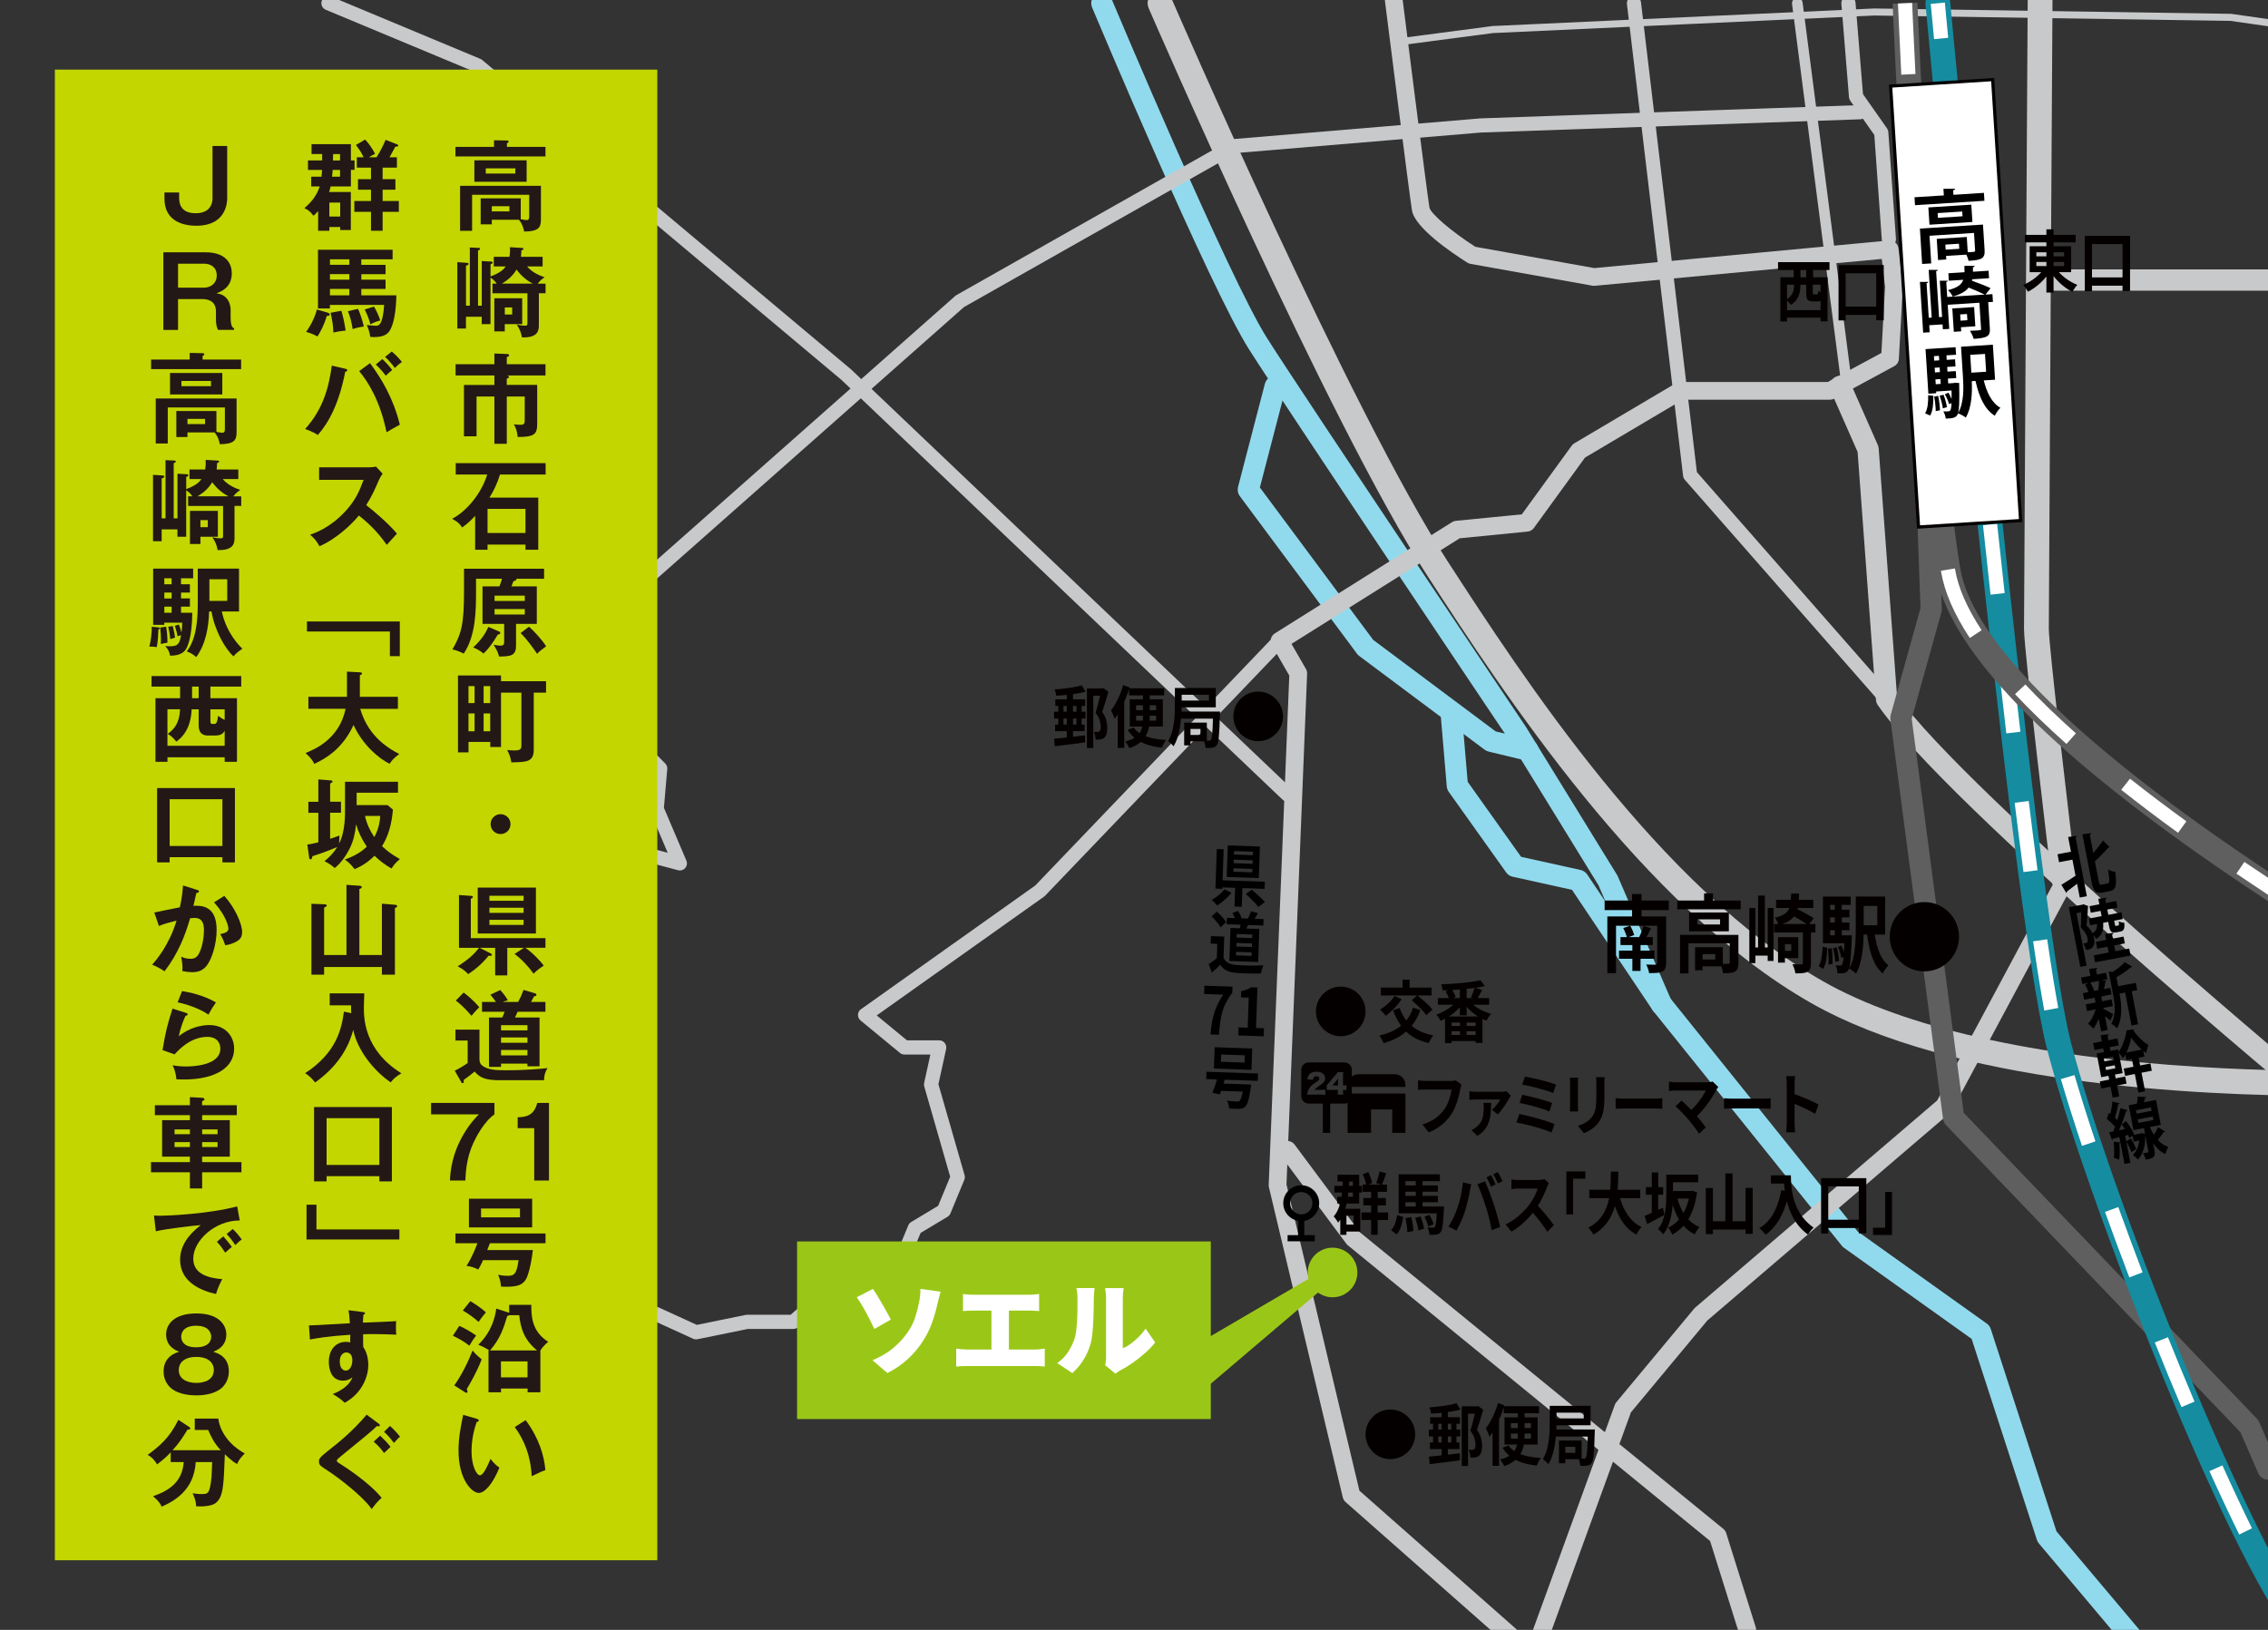 <?xml version="1.0" encoding="UTF-8"?>
<svg id="_レイヤー_6" data-name="レイヤー 6" xmlns="http://www.w3.org/2000/svg" xmlns:xlink="http://www.w3.org/1999/xlink" viewBox="0 0 640 460">
  <rect x="0" y="0" width="640" height="460" fill="#333333" stroke="none"/>
  <defs>
    <style>
      .cls-1 {
        fill: none;
      }

      .cls-2 {
        fill: #5f5f5f;
      }

      .cls-3 {
        fill: #040000;
      }

      .cls-4 {
        fill: #c8c9ca;
      }

      .cls-5 {
        fill: #231815;
      }

      .cls-6 {
        fill: #fff;
      }

      .cls-7 {
        fill: #c3d600;
      }

      .cls-8 {
        fill: #9ac717;
      }

      .cls-9 {
        fill: #91daee;
      }

      .cls-10 {
        fill: #158ca0;
      }

      .cls-11 {
        clip-path: url(#clippath);
      }
    </style>
    <clipPath id="clippath">
      <rect class="cls-1" width="640" height="460"/>
    </clipPath>
  </defs>
  <g class="cls-11">
    <g>
      <path class="cls-9" d="M431.13,214.69c-.23,0-.47-.03-.7-.08l-10.38-2.5c-.4-.1-.77-.27-1.09-.51l-35.41-26.47c-.23-.17-.44-.38-.61-.61l-33.09-44.51c-.54-.73-.72-1.67-.5-2.55l7.59-29.17c.42-1.6,2.06-2.56,3.66-2.15,1.6.42,2.57,2.06,2.15,3.66l-7.23,27.78,31.97,43.01,34.56,25.83,9.78,2.35c1.61.39,2.6,2.01,2.22,3.62-.33,1.38-1.56,2.3-2.91,2.3Z"/>
      <path class="cls-9" d="M468.88,286.49c-.97,0-1.92-.47-2.49-1.33l-22.79-34.02-16.77-3.71c-.73-.16-1.36-.58-1.8-1.19l-16.22-22.77c-.31-.44-.5-.95-.55-1.49l-1.68-19.78c-.14-1.65,1.08-3.1,2.73-3.24,1.65-.12,3.1,1.08,3.24,2.73l1.61,18.96,15.07,21.17,16.82,3.72c.75.17,1.41.62,1.84,1.26l5.25,7.84-2.06-4.78-25.45-41.35c-1.74-2.59-62.31-92.82-73.14-109.86-11.04-17.39-42.98-93.35-44.33-96.57-.64-1.53.08-3.29,1.6-3.93,1.53-.65,3.29.08,3.93,1.6.33.79,33.09,78.71,43.86,95.68,10.89,17.14,72.47,108.86,73.09,109.79.02.03.04.07.06.1l25.6,41.59c.08.12.14.25.2.38l15.12,35.02c.61,1.42.04,3.08-1.32,3.82-.45.25-.95.37-1.43.37Z"/>
      <path class="cls-9" d="M603.47,467.34c-.85,0-1.7-.36-2.3-1.07l-25.82-30.66c-.25-.3-.44-.64-.56-1.01l-18.42-56.73-35.99-25.68c-.22-.16-.42-.35-.6-.56l-53.24-66.27c-1.04-1.29-.83-3.18.46-4.22s3.18-.83,4.22.46l52.98,65.95,36.46,26.01c.52.37.91.91,1.11,1.52l18.54,57.11,25.45,30.22c1.07,1.27.9,3.16-.36,4.23-.56.47-1.25.71-1.93.71Z"/>
      <path class="cls-4" d="M656.77,309.29c-38.59,0-105.91-3.58-145.69-26.2-47.61-27.07-87.16-88.03-108.41-120.78C375,119.64,324.64,3.46,324.13,2.29c-.77-1.77.05-3.83,1.82-4.6,1.77-.77,3.83.05,4.6,1.82.5,1.16,50.63,116.8,78,158.98,20.92,32.25,59.87,92.28,105.99,118.51,22.7,12.91,59.43,21.25,106.22,24.13,35.58,2.19,64.67.43,64.96.41,1.95-.13,3.59,1.35,3.71,3.28.12,1.93-1.35,3.59-3.28,3.71-1.45.09-12.75.76-29.4.76Z"/>
      <path class="cls-4" d="M582.48,251.97c-1.75,0-3.26-1.3-3.47-3.08-.8-6.65-7.86-65.14-7.86-71.43S572.18,1.69,572.19-.02c.01-1.93,1.58-3.48,3.5-3.48h.02c1.93.01,3.49,1.59,3.48,3.52-.01,1.71-1.04,171.25-1.04,177.43,0,4.97,5.64,52.64,7.81,70.59.23,1.92-1.14,3.66-3.05,3.89-.14.02-.28.03-.42.03Z"/>
      <path class="cls-4" d="M656.11,315.17c-.68,0-1.35-.23-1.91-.69-4.28-3.55-104.98-87.27-124.31-115.49-.3-.44-.48-.95-.52-1.47l-5.18-69.98-7.62-17.28c-.67-1.52.02-3.29,1.53-3.96,1.52-.67,3.29.02,3.96,1.53l7.83,17.75c.14.31.22.65.25.99l5.16,69.67c20.01,28.21,121.7,112.75,122.74,113.61,1.27,1.06,1.45,2.95.39,4.22-.59.71-1.45,1.08-2.31,1.08Z"/>
      <path class="cls-4" d="M434.42,464.76c-.28,0-.57-.05-.85-.15-1.3-.47-1.97-1.91-1.5-3.2l23.62-64.94c.1-.27.24-.52.43-.74l21.95-26.4c.09-.11.19-.21.3-.3l68.27-58.44,32.29-60.31c.65-1.22,2.17-1.67,3.38-1.02,1.22.65,1.68,2.17,1.02,3.38l-32.51,60.73c-.15.27-.34.52-.58.72l-68.47,58.61-21.54,25.9-23.47,64.53c-.37,1.02-1.33,1.65-2.35,1.65Z"/>
      <path class="cls-4" d="M493.05,462.5c-1.06,0-2.05-.68-2.38-1.75l-8.11-25.85-102.22-83.44c-.16-.13-.3-.28-.42-.44l-18.62-25.01c-.82-1.11-.6-2.67.51-3.5,1.11-.83,2.67-.6,3.5.51l18.43,24.76,102.57,83.72c.38.31.66.72.8,1.19l8.34,26.56c.41,1.32-.32,2.72-1.64,3.13-.25.08-.5.12-.75.12Z"/>
      <path class="cls-4" d="M196.41,378.01c-.29,0-.57-.06-.83-.18l-11.27-5.15-25.31-6.49c-.88-.23-1.5-1.02-1.5-1.94v-15.09l-19.23-16.39c-.37-.32-.62-.76-.68-1.25l-1.96-14.38c-.12-.86.33-1.7,1.11-2.07l17.57-8.48-1.89-9.99-16.25-16.76c-.36-.37-.56-.87-.56-1.39v-18.43c0-.31.07-.62.21-.89l3.59-7.19c.31-.62.92-1.04,1.61-1.1.69-.05,1.36.24,1.78.79l6.57,8.75,1.93-28.93c.04-.63.37-1.2.9-1.54l10.46-6.86c.38-.25.85-.36,1.3-.32l9.48.98c.64.07,1.21.44,1.53.99l8.41,14.64,5.04,1.34-4.93-11.59c-.13-.3-.18-.63-.15-.95l.9-10.52-27.45-27.77c-.75-.76-.77-1.97-.05-2.75l17.81-19.51c.05-.05.1-.1.15-.15l94.86-83.92c.1-.09.22-.17.34-.24l77.35-43.78c.25-.14.53-.23.82-.25l69.69-5.84,107.02-3.74c1.11-.03,2.03.83,2.07,1.93.04,1.1-.82,2.03-1.93,2.07l-106.93,3.73-69.16,5.79-76.79,43.46-94.63,83.71-16.46,18.03,26.77,27.08c.41.42.62.99.57,1.58l-.94,10.94,6.34,14.9c.3.7.17,1.52-.33,2.09-.5.58-1.29.82-2.03.62l-9.8-2.61c-.52-.14-.95-.47-1.22-.94l-8.31-14.47-7.75-.8-9.03,5.93-2.22,33.32c-.06.83-.62,1.55-1.43,1.78-.8.24-1.67-.05-2.17-.72l-7.86-10.48-1.94,3.87v17.15l16.1,16.6c.27.28.46.64.53,1.02l2.29,12.09c.17.89-.28,1.78-1.1,2.17l-17.64,8.52,1.66,12.18,19.35,16.5c.45.38.7.94.7,1.52v14.46l23.98,6.15c.12.03.23.07.33.12l10.84,4.96,13.74-2.81c.13-.03.27-.04.4-.04h12.32l12.83-11.27c.21-.19.46-.33.73-.41l16.09-4.95,3.56-8.61c.16-.4.45-.73.82-.95l7.6-4.56,3.4-8.22-7.32-25.47c-.09-.32-.1-.66-.03-.98l1.76-8.03h-7.32c-.46,0-.91-.16-1.27-.46l-11.11-9.15c-.48-.4-.75-.99-.73-1.62.02-.62.33-1.2.84-1.56l49.19-34.92,67.47-70.44c.76-.8,2.03-.83,2.83-.06.8.76.83,2.03.06,2.83l-67.6,70.57c-.09.09-.18.17-.29.25l-47.21,33.52,8.54,7.03h9.09c.61,0,1.18.27,1.56.75.38.47.52,1.09.4,1.68l-2.18,9.96,7.38,25.66c.12.43.1.9-.07,1.32l-3.92,9.48c-.16.4-.45.73-.82.95l-7.6,4.56-3.67,8.87c-.23.55-.69.97-1.26,1.15l-16.58,5.1-13.08,11.48c-.37.32-.83.5-1.32.5h-12.87l-14.18,2.9c-.13.03-.27.04-.4.04Z"/>
      <path class="cls-4" d="M38.44,293.16c-.51,0-1.02-.2-1.41-.59-.78-.78-.78-2.05,0-2.83l5.47-5.47c.28-.29.65-.48,1.05-.55l22.62-4.24,16.1-20.13-13.71-19.2c-.33-.46-.45-1.04-.33-1.59l3.65-16.78c.14-.66.61-1.2,1.23-1.44l37.4-14.46v-6.29c0-.51.2-1.01.55-1.38l7.3-7.66c.44-.46,1.07-.69,1.7-.61l18.41,2.34-4.96-6.84c-.5-.7-.51-1.63,0-2.33.5-.7,1.39-1,2.21-.75l13.86,4.19c.69.21,1.21.77,1.37,1.47l1.44,6.28,4.08-6.85c.56-.95,1.79-1.26,2.74-.69.95.57,1.26,1.79.69,2.74l-6.64,11.14c-.42.7-1.22,1.08-2.03.95-.81-.13-1.46-.73-1.64-1.53l-2.29-10-7.08-2.14,4.19,5.78c.47.65.51,1.51.1,2.19-.41.69-1.18,1.07-1.97.96l-21.98-2.79-6.05,6.35v6.86c0,.83-.51,1.57-1.28,1.87l-37.67,14.57-3.23,14.87,14.08,19.71c.52.73.49,1.71-.07,2.41l-17.51,21.89c-.3.37-.72.63-1.19.72l-22.74,4.26-5.04,5.04c-.39.39-.9.59-1.41.59Z"/>
      <path class="cls-4" d="M532.36,199.29c-.56,0-1.11-.23-1.5-.68l-55.43-63.2c-.27-.3-.44-.68-.48-1.08L459.1,1.14c-.13-1.1.65-2.09,1.75-2.22,1.11-.13,2.09.65,2.22,1.75l15.77,132.58,55.02,62.73c.73.83.65,2.09-.18,2.82-.38.33-.85.5-1.32.5Z"/>
      <path class="cls-4" d="M426.92,464.75c-.59,0-1.18-.21-1.65-.63l-45.57-40.21c-.39-.34-.66-.79-.78-1.29l-20.84-87.52c-.05-.22-.08-.45-.07-.68l5.81-143.76-4.92-8.54c-.67-1.16-.3-2.65.84-3.36l50.01-31.4c.33-.21.7-.33,1.08-.37l18.61-1.83,14.07-19.37c.2-.28.46-.51.75-.68l28.62-16.95c.39-.23.83-.35,1.27-.35h41.6l15.16-8.2,1.02-18.67-.91-7.86-80.99,7.58c-.22.02-.45.01-.67-.03l-34.41-6.16c-.32-.06-.62-.17-.89-.35-4.42-2.79-14.8-9.82-15.62-14.74-.72-4.35-7.34-56.82-7.62-59.05-.17-1.37.8-2.62,2.17-2.79,1.37-.18,2.62.8,2.79,2.17.07.55,6.88,54.61,7.59,58.86.32,1.72,6.32,6.84,12.95,11.08l33.59,6.01,83.09-7.78c1.36-.12,2.56.85,2.72,2.2l1.22,10.5c.02.14.02.28.01.42l-1.11,20.28c-.05.87-.54,1.65-1.31,2.06l-16.95,9.17c-.37.2-.77.3-1.19.3h-41.55l-27.58,16.34-14.42,19.86c-.42.58-1.07.95-1.78,1.02l-19.14,1.89-47.48,29.8,4.08,7.08c.24.41.35.88.33,1.35l-5.82,144.14,20.58,86.42,44.97,39.69c1.04.91,1.13,2.49.22,3.53-.49.56-1.18.85-1.88.85Z"/>
      <path class="cls-4" d="M520.82,107.82c-.74,0-1.39-.55-1.49-1.31L505.69,1.1c-.11-.82.47-1.57,1.3-1.68.81-.11,1.57.47,1.68,1.29l13.65,105.42c.11.82-.47,1.57-1.3,1.68-.06,0-.13.01-.19.01Z"/>
      <path class="cls-4" d="M533.01,69.54c-1.04,0-1.92-.8-1.99-1.86l-2.11-29.59-6.79-9.66c-.2-.29-.33-.63-.36-.99l-2.15-26.38c-.09-1.1.73-2.07,1.83-2.16,1.09-.09,2.07.73,2.16,1.83l2.11,25.84,6.79,9.67c.21.3.33.65.36,1.01l2.15,30.14c.08,1.1-.75,2.06-1.85,2.14-.05,0-.1,0-.14,0Z"/>
      <path class="cls-4" d="M396.74,12.57c-.49,0-.92-.37-.99-.87-.07-.55.31-1.05.86-1.12l24.54-3.23,107.72-4.96,100.6,1.51s.08,0,.13,0l12.36,1.77c.55.08.93.58.85,1.13-.08.55-.58.93-1.13.85l-12.3-1.76-100.47-1.51-107.58,4.95-24.46,3.22s-.09,0-.13,0Z"/>
      <path class="cls-4" d="M737.21,87.73c-.08,0-.17,0-.25-.01l-68.33-5.68h-90.06c-1.66,0-3-1.34-3-3s1.34-3,3-3h90.19c.08,0,.17,0,.25.01l68.45,5.69c1.65.14,2.88,1.59,2.74,3.24-.13,1.57-1.44,2.75-2.99,2.75Z"/>
      <path class="cls-2" d="M640,417.61c-1.16,0-2.26-.68-2.75-1.81l-5.04-11.6-83.09-86.7c-.44-.46-.72-1.05-.81-1.68l-14.87-112.8c-.05-.4-.02-.81.08-1.2l8.42-30.19-3.65-101.17c-.06-1.66,1.23-3.05,2.89-3.11,1.65-.05,3.05,1.23,3.11,2.89l3.66,101.64c.01.31-.03.62-.11.91l-8.38,30.05,14.67,111.22,82.78,86.38c.25.26.44.56.59.88l5.25,12.1c.66,1.52-.04,3.29-1.56,3.95-.39.17-.79.25-1.19.25Z"/>
      <path class="cls-4" d="M363.29,226.22c-.5,0-.99-.18-1.38-.55l-124.43-118.42L133.72,20.19,91.91,2.75c-1.02-.42-1.5-1.6-1.08-2.62.43-1.02,1.6-1.5,2.62-1.08l42.09,17.56c.19.08.36.18.52.31l104.05,87.29s.06.05.09.08l124.47,118.47c.8.76.83,2.03.07,2.83-.39.41-.92.62-1.45.62Z"/>
      <g>
        <path class="cls-10" d="M647.94,461.06c-1.1,0-2.18-.51-2.86-1.48-20.08-28.4-57.27-124.17-67.47-163.65-10.57-40.89-33.3-284.35-34.26-294.7-.18-1.92,1.24-3.63,3.16-3.81,1.92-.18,3.63,1.24,3.81,3.16.24,2.53,23.64,253.25,34.07,293.59,10.84,41.96,48.35,135.81,66.41,161.36,1.12,1.58.74,3.76-.84,4.88-.61.43-1.32.64-2.02.64Z"/>
        <g>
          <path class="cls-6" d="M545.77,11.05c-.6-6.38-.94-9.96-.94-9.96l3.98-.37s.33,3.58.94,9.95l-3.98.38Z"/>
          <path class="cls-6" d="M631.88,433.08c-2.66-5.39-5.48-11.41-8.4-17.88l3.65-1.64c2.9,6.43,5.71,12.41,8.34,17.76l-3.59,1.77ZM615.58,397.12c-2.49-5.88-5.02-12.02-7.52-18.23l3.71-1.49c2.49,6.19,5.01,12.31,7.49,18.17l-3.68,1.56ZM600.87,360.52c-2.38-6.23-4.69-12.46-6.87-18.49l3.76-1.36c2.17,6.01,4.47,12.21,6.84,18.42l-3.74,1.43ZM587.51,323.39c-2.3-6.88-4.31-13.22-5.96-18.84l3.84-1.13c1.64,5.57,3.62,11.87,5.91,18.7l-3.79,1.27ZM576.87,285.2c-.96-5.21-2.02-11.79-3.15-19.53l3.96-.58c1.13,7.7,2.18,14.22,3.13,19.39l-3.93.72ZM571,246.12c-.79-6.01-1.63-12.6-2.49-19.56l3.97-.49c.86,6.95,1.69,13.52,2.49,19.53l-3.97.52ZM566.16,206.99c-.75-6.39-1.51-12.93-2.26-19.58l3.97-.45c.75,6.64,1.51,13.18,2.26,19.56l-3.97.47ZM561.71,167.83c-.72-6.5-1.43-13.05-2.13-19.59l3.98-.43c.7,6.54,1.41,13.08,2.13,19.58l-3.98.44ZM557.5,128.65c-.69-6.61-1.37-13.16-2.04-19.6l3.98-.41c.66,6.44,1.34,12.98,2.04,19.59l-3.98.42ZM553.47,89.46c-.69-6.76-1.34-13.32-1.97-19.6l3.98-.4c.63,6.28,1.28,12.84,1.97,19.6l-3.98.4ZM549.56,50.25c-.7-7.16-1.34-13.75-1.91-19.62l3.98-.38c.57,5.87,1.21,12.45,1.91,19.61l-3.98.39Z"/>
        </g>
      </g>
      <g>
        <path class="cls-2" d="M687.48,283.12c-.33-.18-33.46-18.4-67.11-42.12-45.75-32.25-70.68-58.94-74.1-79.33-7.18-42.82-12.14-159.45-12.19-160.62l6.99-.29c.05,1.17,5,117.37,12.1,159.76,3.05,18.21,27.67,44.05,71.18,74.73,33.33,23.5,66.16,41.56,66.49,41.74l-3.36,6.14Z"/>
        <path class="cls-6" d="M682.27,278.46c-3.82-2.18-9.92-5.72-17.33-10.22l2.07-3.42c7.38,4.47,13.45,7.99,17.25,10.16l-1.98,3.47ZM647.87,257.62c-5.75-3.67-11.39-7.39-16.79-11.05l2.24-3.31c5.36,3.64,10.98,7.33,16.7,10.99l-2.15,3.37ZM614.62,235.04c-5.67-4.11-11.06-8.2-16.04-12.14l2.48-3.14c4.94,3.91,10.29,7.96,15.91,12.04l-2.35,3.24ZM583.13,209.96c-5.43-4.84-10.32-9.57-14.52-14.06l2.92-2.73c4.12,4.4,8.92,9.04,14.26,13.8l-2.66,2.99ZM555.85,180.06c-4.42-6.7-7.14-12.97-8.09-18.64l-.06-.33,3.95-.66.06.33c.86,5.12,3.38,10.87,7.48,17.1l-3.34,2.2ZM545.04,141.11c-.66-5.93-1.33-12.65-1.98-19.99l3.98-.36c.65,7.31,1.31,14,1.97,19.9l-3.98.44ZM541.42,101.13c-.48-6.3-.96-13.02-1.43-20l3.99-.27c.47,6.96.95,13.68,1.43,19.96l-3.99.3ZM538.72,61.12c-.42-7-.81-13.74-1.15-20.02l3.99-.22c.34,6.27.73,13,1.15,20l-3.99.24ZM536.52,21.08c-.6-12.16-.93-20.01-.94-20.09l4-.17c0,.08.33,7.92.94,20.06l-4,.2Z"/>
      </g>
      <g>
        <path d="M345.51,251l2,.96c-.36.46-.77.91-1.23,1.35-.46.44-.93.86-1.41,1.24-.48.39-.95.72-1.4,1-.12-.17-.28-.35-.47-.55s-.37-.39-.56-.58c-.19-.19-.35-.34-.5-.46.45-.24.9-.52,1.35-.85.45-.33.87-.67,1.26-1.04.39-.37.71-.72.96-1.07ZM343.36,239.62l1.94.07-.38,11.17-1.94-.07.38-11.17ZM344.17,248.41l12.75.44-.07,2.01-12.75-.44.07-2.01ZM346.47,238.6l9.06.31-.31,8.91-9.06-.31.31-8.91ZM348.07,245.05l-.03.97,5.34.18.03-.97-5.34-.18ZM348.15,242.62l-.03.99,5.34.18.03-.99-5.34-.18ZM348.24,240.2l-.03.97,5.34.18.03-.97-5.34-.18ZM348.58,249.44l2.05.07-.22,6.42-2.05-.07.22-6.42ZM351.54,252.29l1.71-1.18c.4.33.83.7,1.29,1.12s.91.83,1.34,1.25c.43.42.78.79,1.05,1.12l-1.84,1.36c-.25-.34-.57-.72-.97-1.15s-.83-.86-1.29-1.31c-.46-.45-.89-.85-1.28-1.22Z"/>
        <path d="M345.26,270.35c.31.63.76,1.1,1.36,1.42.59.31,1.31.5,2.15.57.47.04,1.03.08,1.69.11.65.03,1.34.05,2.06.06.72.01,1.43.01,2.12,0,.7-.01,1.31-.04,1.85-.07-.07.18-.15.4-.25.68-.1.28-.18.56-.26.85-.08.29-.14.55-.18.77-.49.02-1.04.03-1.67.03-.62,0-1.27-.01-1.92-.03-.66-.02-1.29-.04-1.9-.07-.61-.03-1.16-.07-1.64-.11-.99-.08-1.83-.29-2.52-.63-.69-.33-1.29-.88-1.8-1.63-.37.34-.74.7-1.13,1.06-.38.37-.8.75-1.26,1.14l-.87-2.41c.39-.25.79-.53,1.21-.83.42-.3.82-.62,1.21-.95l1.76.06ZM345.47,264.33l-.24,7.01-1.89-.07.17-4.9-1.87-.06.07-2.11,3.76.13ZM341.91,258.62l1.48-1.32c.32.27.65.57.99.92.33.35.64.7.93,1.06.29.36.52.69.69.98l-1.59,1.47c-.15-.31-.36-.65-.64-1.01s-.58-.73-.91-1.1c-.33-.37-.65-.7-.97-.99ZM346.21,259.03l10.35.36-.06,1.82-10.35-.36.06-1.82ZM347.23,261.9l8.13.28-.32,9.32-8.13-.28.32-9.32ZM347.78,257.68l1.54-.61c.2.3.41.64.6,1.01s.33.71.39,1l-1.64.69c-.07-.28-.18-.62-.35-1.02-.17-.4-.35-.75-.54-1.06ZM348.82,268.64l-.03.99,4.39.15.03-.99-4.39-.15ZM348.91,266.12l-.03,1.01,4.39.15.03-1.01-4.39-.15ZM349,263.61l-.03.99,4.39.15.03-.99-4.39-.15ZM350.22,260.06l2.22.23c-.17.5-.36.99-.58,1.46-.22.47-.4.89-.57,1.23l-1.55-.38c.1-.39.2-.82.29-1.29.09-.47.15-.89.19-1.26ZM353.05,257.17l1.94.56c-.23.4-.46.78-.69,1.16s-.43.7-.62.97l-1.61-.51c.11-.21.23-.44.36-.7.12-.26.24-.51.35-.77.11-.26.2-.49.27-.7Z"/>
        <path d="M341.59,291.97c.09-1.17.23-2.26.39-3.25.17-.99.39-1.92.66-2.8.27-.88.61-1.74,1.02-2.59.41-.85.9-1.72,1.5-2.61l-5.38-.19.08-2.34,7.94.27-.06,1.71c-.71.95-1.29,1.86-1.74,2.72-.45.86-.8,1.74-1.06,2.64s-.46,1.88-.6,2.94c-.14,1.05-.27,2.24-.37,3.57l-2.39-.08Z"/>
        <path d="M349.43,292.24l.08-2.28,2.58.09.29-8.49-2.18-.08.06-1.75c.61-.12,1.13-.26,1.57-.44s.86-.39,1.24-.64l1.76.06-.39,11.41,2.24.08-.08,2.28-7.18-.25Z"/>
        <path d="M340.45,302.48l14.54.5-.07,2.07-14.54-.5.07-2.07ZM343.87,303.19l2.07.41c-.17.59-.36,1.2-.56,1.84-.2.64-.4,1.25-.6,1.84s-.38,1.12-.55,1.58l-2.09-.45c.18-.46.37-.99.58-1.59.21-.59.41-1.21.61-1.84.2-.63.37-1.23.52-1.8ZM342.76,295.55l10.6.37-.21,6.02-10.6-.37.21-6.02ZM343.78,305.77l7.89.27-.07,2.07-7.89-.27.07-2.07ZM344.6,297.61l-.07,2.05,6.67.23.07-2.05-6.67-.23ZM350.98,306.02l2.08.07c-.03.24-.05.43-.07.58-.02.15-.04.27-.06.37-.14,1.03-.29,1.9-.44,2.6-.15.7-.31,1.26-.48,1.68-.17.43-.35.74-.57.95-.26.26-.53.43-.81.51-.28.08-.61.14-.99.17-.31.01-.72,0-1.22-.01s-1.03-.06-1.59-.1c0-.33-.05-.7-.16-1.12-.11-.42-.26-.78-.44-1.09.36.05.73.1,1.09.13.36.04.69.07.99.08.3.02.52.03.67.03.19,0,.35,0,.47-.01.12-.02.23-.07.34-.15.14-.12.28-.36.41-.71.13-.35.26-.83.38-1.43s.24-1.35.36-2.25l.03-.3Z"/>
      </g>
      <g>
        <path class="cls-3" d="M412.42,306.09c-.08.18-.14.39-.2.64s-.11.48-.15.69c-.09.46-.2.98-.34,1.56-.14.58-.31,1.18-.5,1.8-.19.62-.42,1.24-.69,1.84-.26.61-.56,1.18-.9,1.71-.48.75-1.05,1.45-1.7,2.12-.65.67-1.37,1.26-2.16,1.79s-1.67.97-2.63,1.34l-1.76-2.26c1.07-.3,1.99-.68,2.77-1.13.78-.45,1.46-.96,2.04-1.52s1.09-1.17,1.52-1.81c.36-.53.66-1.11.91-1.73.25-.62.46-1.25.63-1.88.17-.63.28-1.22.35-1.75h-7.53c-.37,0-.72,0-1.07.02s-.63.03-.85.06v-2.68c.17.01.37.03.6.06.23.03.46.05.71.07.25.02.46.03.63.03h7.46c.16,0,.36,0,.6-.03.24-.02.46-.06.66-.12l1.6,1.2Z"/>
        <path class="cls-3" d="M426.33,309.26c-.08.1-.16.23-.26.38-.1.15-.17.28-.23.38-.14.27-.33.6-.57.99-.24.39-.51.81-.82,1.26-.3.45-.61.87-.92,1.26s-.61.72-.9.99l-1.62-1.33c.3-.25.61-.55.92-.89.31-.34.59-.69.84-1.05.25-.36.44-.67.56-.94h-7.01c-.27,0-.54,0-.82.03-.27.02-.56.05-.86.08v-2.45c.26.05.54.09.83.11s.58.04.85.04h7.49c.12,0,.26,0,.44-.02s.34-.03.51-.05.29-.04.36-.07l1.2,1.27ZM420.79,311.26c-.02.71-.05,1.41-.08,2.1s-.11,1.36-.23,2.01-.32,1.29-.59,1.9c-.27.61-.64,1.2-1.12,1.75s-1.1,1.07-1.85,1.57l-1.71-1.62c.21-.1.43-.21.64-.33s.43-.28.67-.48c.61-.49,1.08-1.02,1.39-1.57s.52-1.15.62-1.81c.1-.65.15-1.38.15-2.17,0-.23-.01-.46-.03-.69s-.05-.45-.08-.66h2.23Z"/>
        <path class="cls-3" d="M428.73,314.41c.55.1,1.17.23,1.87.4.7.16,1.43.35,2.19.55.76.2,1.5.41,2.24.63.73.22,1.41.43,2.04.65.63.22,1.17.42,1.61.63l-.89,2.38c-.43-.21-.96-.43-1.6-.66-.63-.22-1.32-.44-2.07-.67-.74-.22-1.49-.43-2.25-.63-.75-.2-1.47-.37-2.16-.52-.68-.15-1.28-.27-1.8-.36l.81-2.39ZM429.55,308.98c.58.11,1.25.26,2,.44.75.18,1.53.37,2.33.58.8.21,1.56.42,2.28.65.72.22,1.33.44,1.84.66l-.79,2.38c-.46-.21-1.05-.44-1.75-.67-.71-.23-1.45-.46-2.25-.68-.79-.23-1.57-.43-2.35-.62s-1.46-.33-2.05-.43l.74-2.3ZM430.3,303.87c.42.06.93.16,1.53.28s1.23.26,1.91.41c.67.15,1.35.32,2.02.5s1.3.36,1.87.54c.58.18,1.07.35,1.48.51l-.82,2.38c-.38-.17-.85-.34-1.41-.52s-1.17-.37-1.83-.56c-.66-.19-1.32-.37-1.99-.53-.67-.16-1.31-.32-1.91-.46s-1.14-.24-1.61-.3l.76-2.24Z"/>
        <path class="cls-3" d="M445.32,304.15c-.01.23-.02.45-.03.67-.01.22-.02.49-.02.79v6.42c0,.24,0,.52.02.84s.02.59.03.82h-2.34c.01-.18.03-.43.05-.76.02-.33.03-.63.03-.91v-6.4c0-.18,0-.41-.02-.69s-.03-.54-.05-.77h2.33ZM452.81,304c-.01.27-.02.55-.04.86-.02.31-.02.66-.02,1.04v3.76c0,1.01-.04,1.9-.12,2.66-.08.76-.2,1.42-.36,2-.16.57-.36,1.07-.59,1.51-.23.44-.5.85-.8,1.24-.36.46-.76.86-1.23,1.23-.46.36-.93.67-1.4.91-.47.25-.9.45-1.3.6l-1.7-2.09c.81-.21,1.54-.52,2.19-.9.65-.39,1.22-.88,1.7-1.49.28-.37.51-.73.68-1.1.17-.37.3-.78.4-1.22.09-.45.16-.96.19-1.53.04-.57.06-1.22.06-1.96v-3.61c0-.38,0-.73-.02-1.04-.02-.31-.04-.6-.07-.86h2.44Z"/>
        <path class="cls-3" d="M455.91,309.95c.19.01.44.03.74.05.3.02.62.03.95.05.33.01.63.02.91.02h8.67c.38,0,.73-.02,1.07-.05s.61-.05.82-.07v2.98c-.18-.01-.46-.03-.82-.06s-.72-.04-1.07-.04h-8.67c-.46,0-.94,0-1.42.03-.48.02-.88.04-1.18.07v-2.98Z"/>
        <path class="cls-3" d="M484.89,306.77c-.12.15-.22.29-.31.42-.09.13-.17.25-.23.38-.32.61-.71,1.27-1.15,1.98-.44.71-.93,1.42-1.47,2.15-.54.72-1.11,1.42-1.7,2.09-.6.67-1.21,1.28-1.85,1.82l-1.6-1.77c.54-.43,1.05-.91,1.53-1.43.48-.53.93-1.06,1.34-1.61.41-.54.78-1.08,1.11-1.6.32-.52.59-.99.81-1.42h-8.54c-.21,0-.44,0-.69.02-.24.01-.47.03-.69.06-.22.03-.38.04-.49.06v-2.66c.14.01.32.04.54.08s.45.06.69.08c.24.01.45.02.63.02h8.96c.63,0,1.14-.07,1.5-.21l1.61,1.56ZM476.36,315.88c-.24-.28-.51-.59-.82-.92-.31-.34-.62-.67-.95-1.02-.33-.34-.65-.66-.95-.96s-.58-.55-.83-.75l1.71-1.62c.22.19.47.42.77.7.3.28.61.58.94.91.33.33.67.67,1.02,1.03s.67.7.99,1.04c.36.41.72.84,1.11,1.31.38.47.75.92,1.1,1.37s.65.85.9,1.23l-1.89,1.77c-.23-.36-.51-.77-.86-1.25-.35-.47-.72-.97-1.11-1.47-.39-.51-.76-.97-1.12-1.39Z"/>
        <path class="cls-3" d="M486.49,309.95c.19.01.44.03.74.05.3.02.62.03.95.05.33.01.63.02.91.02h8.67c.38,0,.73-.02,1.07-.05s.61-.05.82-.07v2.98c-.18-.01-.46-.03-.82-.06s-.72-.04-1.07-.04h-8.67c-.46,0-.94,0-1.42.03-.48.02-.88.04-1.18.07v-2.98Z"/>
        <path class="cls-3" d="M504.2,316.92v-10.92c0-.33-.01-.71-.04-1.14-.03-.43-.07-.81-.12-1.14h2.52c-.03.33-.06.69-.1,1.09s-.05.79-.05,1.19v10.92c0,.18,0,.43.02.75.01.32.03.66.06,1s.05.65.06.91h-2.52c.04-.38.08-.82.11-1.33.03-.51.05-.95.05-1.33ZM505.93,308.64c.54.17,1.14.38,1.81.64.67.26,1.34.54,2.02.83.68.29,1.32.58,1.91.86.6.29,1.1.55,1.49.79l-.92,2.62c-.45-.28-.95-.56-1.5-.85-.55-.29-1.11-.56-1.67-.83s-1.12-.51-1.66-.74c-.54-.23-1.04-.43-1.48-.61v-2.72Z"/>
      </g>
      <g>
        <g>
          <path class="cls-3" d="M396.6,306.21c0-1.67-1.36-3.03-3.03-3.03h-10.27c-1.67,0-3.03,1.36-3.03,3.03v.54h16.33v-.54Z"/>
          <polygon class="cls-3" points="380.27 319.73 386.89 319.73 386.89 313.12 392.87 313.12 392.87 319.73 396.6 319.73 396.6 308.62 380.27 308.62 380.27 319.73"/>
        </g>
        <g>
          <path class="cls-3" d="M376.02,306.34h1.54v-.88c0-.34.02-.76.05-1.1-.15.21-.27.37-.47.62l-1.11,1.35Z"/>
          <path class="cls-3" d="M379.39,299.85h-10.11c-1.15,0-2.08.93-2.08,2.08v7.45c0,1.15.93,2.08,2.08,2.08h4.02v8.27h2.05v-8.27h4.04c1.15,0,2.08-.93,2.08-2.08v-7.45c0-1.15-.93-2.08-2.08-2.08ZM373.99,308.98c-.44-.04-.76-.05-1.3-.05h-2.67c-.69,0-.86,0-1.14.03.03-.37.07-.6.16-.9.2-.63.56-1.21,1.1-1.71.29-.27.58-.49,1.35-1.01.65-.44.81-.64.81-.99s-.33-.61-.81-.61c-.37,0-.62.12-.79.38-.11.17-.15.32-.19.64l-1.6-.17c.11-.66.25-1,.56-1.35.43-.51,1.13-.78,2.02-.78,1.03,0,1.81.34,2.19.96.17.27.25.56.25.89,0,.56-.23,1.03-.7,1.42-.25.22-.33.27-1.1.81-.66.46-.94.72-1.12,1.06h1.77c.57,0,.92-.02,1.22-.05v1.44ZM379.97,307.65c-.23-.03-.51-.05-.75-.05h-.23v.38c0,.43.02.65.06.94h-1.57c.04-.26.06-.58.06-.95v-.37h-2.15c-.49,0-.71,0-.99.03v-1.36q.34-.38.73-.84l1.65-1.93c.37-.42.51-.61.71-.91h1.56c-.05.45-.06.75-.06,1.26v2.47h.22c.24,0,.49-.02.75-.06v1.39Z"/>
        </g>
      </g>
      <path d="M368.07,344.57c2.38-.42,4.19-2.49,4.19-4.99,0-2.79-2.27-5.07-5.07-5.07s-5.07,2.27-5.07,5.07c0,2.5,1.82,4.57,4.19,4.99v4.02h-2.97v1.74h7.69v-1.74h-2.97v-4.02ZM364.05,339.58c0-1.74,1.41-3.15,3.15-3.15s3.15,1.41,3.15,3.15-1.41,3.15-3.15,3.15-3.15-1.41-3.15-3.15Z"/>
      <circle class="cls-3" cx="543.03" cy="264.37" r="9.78"/>
      <g>
        <path class="cls-3" d="M452.8,254.16h18.12v2.69h-18.12v-2.69ZM453.57,258.64h14.77v2.64h-12.32v13.37h-2.45v-16.01ZM456.86,268.29h10v2.3h-10v-2.3ZM457.28,264.48h9.12v2.23h-9.12v-2.23ZM458.06,261.93l1.94-.67c.25.38.47.82.68,1.32.21.5.37.93.48,1.3l-2.04.79c-.08-.38-.22-.83-.43-1.34-.2-.51-.42-.98-.63-1.39ZM460.55,252.33h2.67v8.18h-2.67v-8.18ZM460.63,265.58h2.31v8.45h-2.31v-8.45ZM463.81,261.31l2.06.67c-.27.58-.54,1.13-.81,1.67-.27.54-.52,1-.76,1.4l-1.73-.62c.15-.29.3-.62.46-.98s.3-.74.44-1.1.25-.71.35-1.03ZM467.65,258.64h2.51v13.13c0,.69-.08,1.22-.25,1.6s-.45.66-.86.85c-.42.21-.94.33-1.54.37-.61.04-1.32.06-2.15.06-.05-.37-.16-.78-.32-1.25s-.32-.86-.48-1.2c.34.02.69.03,1.04.05.35.02.68.02.97.01.29,0,.49-.01.58-.01.19,0,.32-.04.39-.11s.1-.2.1-.37v-13.13Z"/>
        <path class="cls-3" d="M473.3,254.16h17.91v2.47h-17.91v-2.47ZM474.09,263.85h14.93v2.38h-12.55v8.5h-2.39v-10.87ZM476.64,257.54h11.22v5.3h-11.22v-5.3ZM478.32,267.33h2.12v6.5h-2.12v-6.5ZM478.97,259.46v1.46h6.41v-1.46h-6.41ZM479.4,267.33h6.75v5.4h-6.75v-1.94h4.61v-1.51h-4.61v-1.94ZM480.87,252.14h2.51v3.24h-2.51v-3.24ZM488.11,263.85h2.45v7.82c0,.66-.07,1.19-.2,1.6s-.4.72-.8.95c-.39.21-.86.34-1.41.38s-1.19.07-1.94.07c-.04-.4-.14-.86-.29-1.38-.15-.52-.31-.96-.47-1.31.48.02.94.03,1.38.04.44,0,.73,0,.87-.01.16-.02.27-.05.33-.1.05-.05.08-.14.08-.29v-7.78Z"/>
        <path class="cls-3" d="M493.64,256.27h1.71v15.55h-1.71v-15.55ZM494.45,267.4h5.08v2.3h-5.08v-2.3ZM496.11,252.76h1.92v16.13h-1.92v-16.13ZM498.82,256.27h1.65v14.93h-1.65v-14.93ZM500.61,260.78h11.67v2.38h-11.67v-2.38ZM505.45,252.19h2.24c-.04,1.26-.13,2.38-.28,3.36-.14.98-.41,1.82-.8,2.52s-.96,1.3-1.7,1.8c-.75.5-1.75.89-3,1.18-.08-.3-.24-.66-.47-1.08s-.44-.74-.63-.98c1.05-.22,1.87-.51,2.48-.86.6-.35,1.06-.79,1.37-1.32.31-.53.51-1.17.6-1.92.09-.75.16-1.65.18-2.69ZM501.19,253.96h10.49v2.3h-10.49v-2.3ZM501.74,264.5h1.94v7.18h-1.94v-7.18ZM502.76,264.5h4.69v5.9h-4.69v-2.02h2.71v-1.9h-2.71v-1.99ZM505.14,258l1.43-1.73c.54.26,1.14.56,1.79.91.65.35,1.29.7,1.91,1.04s1.13.66,1.54.95l-1.51,1.94c-.38-.27-.87-.59-1.46-.96-.59-.37-1.22-.74-1.88-1.13-.66-.38-1.27-.73-1.83-1.03ZM508.75,262.63h2.28v9.19c0,.66-.07,1.18-.2,1.56-.14.38-.4.68-.8.89s-.87.34-1.42.38-1.21.07-1.97.07c-.04-.38-.15-.82-.32-1.32s-.34-.92-.5-1.27c.53.02,1.04.03,1.52.04.48,0,.81.01.97.01s.28-.03.34-.08c.06-.06.09-.16.09-.32v-9.14Z"/>
        <path class="cls-3" d="M514.3,267.19l1.35.29c-.04.75-.1,1.5-.17,2.24-.07.74-.19,1.44-.35,2.08-.16.64-.38,1.19-.66,1.66l-1.26-.79c.38-.64.65-1.45.81-2.42.16-.98.25-1.99.3-3.05ZM514.41,253.05h7.83v2.33h-5.79v9.58h-2.04v-11.9ZM514.41,263.97h6.98v2.23h-6.98v-2.23ZM515.59,256.75h6.3v2.16h-6.3v-2.16ZM515.59,260.35h6.3v2.18h-6.3v-2.18ZM515.83,267.74l1.08-.12c.08.69.14,1.44.18,2.27s.05,1.54.04,2.15l-1.14.17c.04-.61.04-1.32,0-2.15-.03-.82-.09-1.6-.17-2.32ZM517.26,267.57l1.04-.22c.18.61.33,1.28.45,2,.12.73.2,1.35.25,1.86l-1.1.29c-.03-.53-.1-1.16-.21-1.9-.12-.74-.25-1.42-.42-2.04ZM517.75,254.42h1.98v10.82h-1.98v-10.82ZM520.52,263.97h2.06c-.01.51-.03.84-.04.98-.08,1.94-.16,3.51-.25,4.72-.08,1.21-.18,2.13-.29,2.77-.11.64-.25,1.09-.43,1.34-.18.27-.36.47-.56.59-.2.12-.42.2-.68.25-.2.05-.47.08-.79.08-.33,0-.67,0-1.04-.01-.01-.35-.06-.74-.15-1.18-.09-.43-.2-.79-.34-1.08.27.03.52.05.73.06.22,0,.39.01.53.01.12,0,.22-.02.31-.06.08-.04.16-.12.24-.23.11-.16.2-.51.29-1.06.08-.54.16-1.36.23-2.45.07-1.09.13-2.54.17-4.34v-.41ZM518.67,267.24l.96-.38c.22.48.42,1,.6,1.56.18.56.32,1.05.4,1.46l-1.02.48c-.07-.43-.19-.94-.37-1.52-.18-.58-.37-1.12-.57-1.6ZM523.67,253.03h2.24v9.26c0,.96-.02,1.99-.07,3.1-.05,1.1-.15,2.22-.3,3.35s-.37,2.21-.65,3.24c-.29,1.03-.67,1.96-1.14,2.8-.14-.14-.33-.31-.57-.5s-.49-.38-.74-.55c-.25-.18-.47-.3-.64-.38.57-1.02.99-2.17,1.25-3.44.27-1.27.44-2.57.51-3.89.07-1.32.11-2.56.11-3.71v-9.26ZM524.83,253.03h7.14v10.73h-7.14v-2.62h4.92v-5.47h-4.92v-2.64ZM528.83,262.46c.19,1.44.45,2.81.77,4.1.33,1.3.76,2.45,1.3,3.46s1.2,1.82,1.99,2.42c-.16.18-.35.4-.56.67s-.41.55-.59.84-.33.56-.44.82c-.91-.78-1.67-1.77-2.26-2.95s-1.08-2.53-1.44-4.04-.65-3.16-.87-4.93l2.1-.38Z"/>
      </g>
      <circle class="cls-3" cx="551.45" cy="67.54" r="9.78"/>
      <circle class="cls-3" cx="378.34" cy="285.45" r="7"/>
      <g>
        <path class="cls-3" d="M398.74,284.39l2.07.68c-.61,1.74-1.42,3.21-2.42,4.43s-2.16,2.22-3.49,3.02c-1.33.8-2.81,1.43-4.45,1.9-.06-.19-.17-.42-.31-.69-.15-.27-.3-.54-.46-.81-.16-.27-.31-.48-.45-.65,1.59-.37,3.02-.88,4.27-1.54,1.25-.66,2.32-1.51,3.21-2.55s1.56-2.31,2.04-3.79ZM393.52,281.1l2,.89c-.38.6-.82,1.18-1.32,1.77-.51.58-1.03,1.13-1.58,1.63-.55.51-1.08.94-1.58,1.31-.12-.17-.27-.36-.47-.59-.19-.23-.39-.45-.6-.67-.21-.22-.39-.39-.55-.53.52-.29,1.03-.64,1.53-1.04.51-.41.98-.85,1.43-1.33.45-.48.83-.96,1.14-1.44ZM389.66,278.73h14.32v2.22h-14.32v-2.22ZM394.97,284.48c.72,2.09,1.86,3.79,3.42,5.08,1.56,1.3,3.57,2.18,6.05,2.65-.14.17-.29.38-.45.64-.16.26-.31.53-.46.8s-.26.52-.35.73c-1.76-.39-3.27-.99-4.55-1.8-1.28-.8-2.36-1.83-3.26-3.07-.9-1.24-1.65-2.7-2.25-4.39l1.86-.65ZM395.78,276.5h2v3.69h-2v-3.69ZM398.36,282.28l1.58-1.37c.47.37.98.79,1.53,1.26.54.47,1.06.95,1.55,1.43.49.48.89.93,1.2,1.35l-1.75,1.56c-.27-.41-.63-.86-1.1-1.36-.46-.5-.96-1-1.49-1.5-.53-.5-1.04-.96-1.53-1.38Z"/>
        <path class="cls-3" d="M411.27,282.34l1.58.82c-.38.53-.81,1.04-1.29,1.54-.48.49-1,.95-1.56,1.38-.55.42-1.13.81-1.72,1.15-.59.34-1.18.63-1.76.87-.09-.16-.2-.36-.34-.58s-.29-.44-.44-.65c-.15-.21-.29-.38-.42-.52.56-.19,1.12-.43,1.69-.71.57-.29,1.11-.6,1.65-.95.53-.35,1.02-.72,1.47-1.11.45-.39.83-.8,1.14-1.24ZM405.75,281.69h14.47v1.88h-14.47v-1.88ZM417.79,276.66l1.21,1.63c-.82.2-1.71.37-2.68.51-.97.14-1.98.26-3.02.36s-2.09.18-3.15.24c-1.05.06-2.08.09-3.07.1-.02-.24-.07-.53-.15-.87s-.16-.62-.23-.84c.97-.04,1.96-.09,2.99-.14,1.02-.06,2.03-.14,3.01-.24s1.91-.22,2.78-.34c.87-.13,1.64-.27,2.32-.42ZM407.78,286.88h10.56v7.45h-1.94v-5.74h-6.77v5.81h-1.86v-7.52ZM407.93,279.79l1.65-.7c.24.34.47.73.69,1.15.23.42.39.8.5,1.13l-1.76.78c-.09-.3-.23-.68-.44-1.13-.21-.45-.42-.86-.64-1.23ZM408.51,289.56h8.96v1.5h-8.96v-1.5ZM408.51,292.1h8.96v1.71h-8.96v-1.71ZM411.95,278.48h1.92v8.08h-1.92v-8.08ZM412.01,287.92h1.83v5.32h-1.83v-5.32ZM414.52,282.39c.32.41.72.8,1.18,1.18.46.38.97.73,1.53,1.06.55.33,1.13.62,1.73.87.6.25,1.2.46,1.8.63-.15.15-.31.34-.47.57-.16.23-.31.46-.45.7-.14.24-.26.46-.37.67-.6-.23-1.21-.51-1.81-.85-.6-.34-1.18-.72-1.74-1.15-.56-.43-1.08-.89-1.57-1.39-.48-.49-.92-1.01-1.29-1.56l1.47-.74ZM416.13,278.77l2.13.61c-.27.51-.54,1-.8,1.48-.26.48-.5.9-.72,1.25l-1.65-.61c.12-.25.24-.54.37-.86.13-.32.25-.64.37-.97.12-.33.22-.63.29-.91Z"/>
      </g>
      <circle class="cls-3" cx="392.34" cy="404.81" r="7"/>
      <g>
        <path class="cls-3" d="M403.21,403.48h8.87v1.92h-8.87v-1.92ZM403.23,411.1c.75-.06,1.61-.15,2.58-.25.96-.1,1.97-.22,3.03-.34,1.05-.13,2.1-.25,3.13-.36l.02,1.98c-1,.14-2.02.28-3.04.41-1.03.13-2.01.26-2.95.37s-1.79.22-2.57.32l-.19-2.13ZM411,396.03l1.11,1.79c-.58.17-1.21.31-1.9.44-.68.13-1.39.24-2.11.33-.72.09-1.45.17-2.17.24s-1.43.11-2.11.15c-.02-.27-.08-.57-.17-.91-.09-.34-.19-.63-.28-.86.67-.05,1.35-.11,2.04-.19s1.38-.16,2.05-.26,1.31-.2,1.91-.32c.6-.12,1.14-.26,1.62-.41ZM403.5,407.11h8.33v1.86h-8.33v-1.86ZM403.57,399.98h8.42v1.86h-8.42v-1.86ZM404.39,400.67h1.47v7.32h-1.47v-7.32ZM406.8,397.34h1.76v14.38l-1.76.21v-14.59ZM409.53,400.67h1.47v7.3h-1.47v-7.3ZM412.48,396.91h4.44v2.07h-2.65v14.76h-1.79v-16.83ZM416.47,396.91h.37l.29-.08,1.41,1.01c-.26.91-.54,1.88-.85,2.9-.31,1.02-.61,1.95-.91,2.8.6.85.99,1.65,1.17,2.39.18.75.27,1.43.28,2.05,0,.7-.07,1.29-.21,1.77-.14.48-.36.85-.66,1.1-.14.13-.3.23-.49.3s-.39.13-.61.17c-.18.03-.39.04-.62.05-.23,0-.47,0-.72,0-.01-.3-.06-.67-.14-1.1-.09-.43-.21-.8-.36-1.1.19.01.37.02.53.03.16,0,.31,0,.44,0,.11,0,.21-.02.32-.06.11-.04.2-.08.29-.13.13-.1.22-.26.28-.47.06-.21.09-.49.09-.82,0-.52-.1-1.11-.29-1.79-.19-.67-.58-1.38-1.16-2.13.14-.47.29-.99.44-1.55.15-.56.3-1.13.44-1.7.14-.57.27-1.11.4-1.61.12-.5.22-.92.28-1.25v-.8Z"/>
        <path class="cls-3" d="M422.69,395.96l1.83.67c-.32,1.06-.71,2.14-1.15,3.22s-.92,2.11-1.43,3.08c-.51.97-1.05,1.82-1.61,2.56-.05-.19-.15-.43-.27-.73-.13-.3-.26-.6-.4-.9-.14-.3-.26-.55-.37-.74.45-.58.89-1.26,1.32-2.02.42-.77.82-1.59,1.18-2.46.36-.87.67-1.76.91-2.66ZM421.17,401.22l1.84-2.17v14.65h-1.84v-12.48ZM428.31,397.46h1.91v7.83c0,.72-.05,1.42-.15,2.11-.1.68-.27,1.34-.52,1.97-.25.63-.59,1.21-1.03,1.76-.44.54-.99,1.04-1.65,1.48s-1.46.83-2.4,1.16c-.08-.18-.18-.38-.31-.62-.13-.23-.28-.46-.44-.69-.16-.23-.31-.42-.44-.57.93-.21,1.69-.49,2.3-.83s1.1-.72,1.46-1.14c.37-.42.64-.89.82-1.39.18-.5.3-1.03.35-1.58.06-.55.09-1.11.09-1.68v-7.81ZM425.68,407.95c.53.75,1.23,1.37,2.12,1.86s1.92.87,3.1,1.14c1.18.27,2.49.44,3.92.53-.14.16-.29.37-.44.63-.15.25-.29.51-.42.78-.13.27-.24.51-.32.72-1.49-.15-2.83-.42-4.05-.81-1.21-.39-2.28-.92-3.21-1.61s-1.73-1.54-2.4-2.58l1.7-.67ZM424.35,396.87h9.93v2h-9.93v-2ZM424.56,400h9.33v7.68h-9.33v-7.68ZM426.36,401.66v1.39h5.65v-1.39h-5.65ZM426.36,404.6v1.41h5.65v-1.41h-5.65Z"/>
        <path class="cls-3" d="M437.31,396.77h1.92v4.67c0,.82-.03,1.75-.09,2.77-.06,1.03-.17,2.08-.32,3.15-.16,1.08-.39,2.12-.69,3.13-.3,1.01-.7,1.92-1.2,2.75-.11-.15-.26-.32-.45-.51-.19-.19-.39-.37-.59-.55-.2-.18-.37-.3-.52-.38.45-.75.81-1.56,1.07-2.44.26-.88.45-1.79.58-2.72.13-.93.21-1.84.24-2.74.03-.89.05-1.72.05-2.48v-4.66ZM438.47,396.77h10.38v5.47h-10.38v-1.92h8.45v-1.63h-8.45v-1.92ZM438.52,403.44h10.19v2h-10.19v-2ZM439.92,406.56h1.78v6.42h-1.78v-6.42ZM440.94,406.56h5.38v5.28h-5.38v-1.79h3.59v-1.71h-3.59v-1.79ZM448.1,403.44h1.95c-.01.23-.02.42-.02.57s0,.27-.02.36c-.03,1.39-.07,2.58-.12,3.56-.05.98-.1,1.8-.17,2.46s-.14,1.18-.22,1.56c-.08.38-.18.66-.3.84-.18.29-.37.49-.56.6-.19.11-.42.19-.68.24-.24.04-.53.06-.89.08-.36.01-.73.01-1.13,0-.01-.33-.06-.69-.16-1.09-.1-.4-.22-.75-.37-1.05.32.04.62.06.9.08.27.01.49.01.64,0,.13.01.23,0,.32-.05.08-.04.16-.12.23-.22.11-.15.2-.49.27-1.01.07-.52.13-1.3.19-2.36.05-1.05.1-2.44.14-4.16v-.4Z"/>
      </g>
      <circle class="cls-3" cx="355.04" cy="202.19" r="7"/>
      <g>
        <path class="cls-3" d="M297.45,200.86h8.87v1.92h-8.87v-1.92ZM297.46,208.48c.75-.06,1.61-.15,2.58-.25.96-.1,1.97-.22,3.03-.34,1.05-.13,2.1-.25,3.13-.36l.02,1.98c-1,.14-2.02.28-3.04.41-1.03.13-2.01.26-2.95.37s-1.79.22-2.57.32l-.19-2.13ZM305.23,193.41l1.11,1.79c-.58.17-1.21.31-1.9.44-.68.13-1.39.24-2.11.33-.72.09-1.45.17-2.17.24s-1.43.11-2.11.15c-.02-.27-.08-.57-.17-.91-.09-.34-.19-.63-.28-.86.67-.05,1.35-.11,2.04-.19s1.38-.16,2.05-.26,1.31-.2,1.91-.32c.6-.12,1.14-.26,1.62-.41ZM297.74,204.49h8.33v1.86h-8.33v-1.86ZM297.8,197.37h8.42v1.86h-8.42v-1.86ZM298.63,198.05h1.47v7.32h-1.47v-7.32ZM301.03,194.73h1.76v14.38l-1.76.21v-14.59ZM303.76,198.05h1.47v7.3h-1.47v-7.3ZM306.72,194.29h4.44v2.07h-2.65v14.76h-1.79v-16.83ZM310.71,194.29h.37l.29-.08,1.41,1.01c-.26.91-.54,1.88-.85,2.9-.31,1.02-.61,1.95-.91,2.8.6.85.99,1.65,1.17,2.39.18.75.27,1.43.28,2.05,0,.7-.07,1.29-.21,1.77-.14.48-.36.85-.66,1.1-.14.13-.3.23-.49.3s-.39.13-.61.17c-.18.03-.39.04-.62.05-.23,0-.47,0-.72,0-.01-.3-.06-.67-.14-1.1-.09-.43-.21-.8-.36-1.1.19.01.37.02.53.03.16,0,.31,0,.44,0,.11,0,.21-.02.32-.06.11-.04.2-.08.29-.13.13-.1.22-.26.28-.47.06-.21.09-.49.09-.82,0-.52-.1-1.11-.29-1.79-.19-.67-.58-1.38-1.16-2.13.14-.47.29-.99.44-1.55.15-.56.3-1.13.44-1.7.14-.57.27-1.11.4-1.61.12-.5.22-.92.28-1.25v-.8Z"/>
        <path class="cls-3" d="M316.92,193.34l1.83.67c-.32,1.06-.71,2.14-1.15,3.22s-.92,2.11-1.43,3.08c-.51.97-1.05,1.82-1.61,2.56-.05-.19-.15-.43-.27-.73-.13-.3-.26-.6-.4-.9-.14-.3-.26-.55-.37-.74.45-.58.89-1.26,1.32-2.02.42-.77.82-1.59,1.18-2.46.36-.87.67-1.76.91-2.66ZM315.41,198.6l1.84-2.17v14.65h-1.84v-12.48ZM322.54,194.84h1.91v7.83c0,.72-.05,1.42-.15,2.11-.1.68-.27,1.34-.52,1.97-.25.63-.59,1.21-1.03,1.76-.44.54-.99,1.04-1.65,1.48s-1.46.83-2.4,1.16c-.08-.18-.18-.38-.31-.62-.13-.23-.28-.46-.44-.69-.16-.23-.31-.42-.44-.57.93-.21,1.69-.49,2.3-.83s1.1-.72,1.46-1.14c.37-.42.64-.89.82-1.39.18-.5.3-1.03.35-1.58.06-.55.09-1.11.09-1.68v-7.81ZM319.91,205.33c.53.75,1.23,1.37,2.12,1.86s1.92.87,3.1,1.14c1.18.27,2.49.44,3.92.53-.14.16-.29.37-.44.63-.15.25-.29.51-.42.78-.13.27-.24.51-.32.72-1.49-.15-2.83-.42-4.05-.81-1.21-.39-2.28-.92-3.21-1.61s-1.73-1.54-2.4-2.58l1.7-.67ZM318.59,194.25h9.93v2h-9.93v-2ZM318.8,197.38h9.33v7.68h-9.33v-7.68ZM320.59,199.04v1.39h5.65v-1.39h-5.65ZM320.59,201.98v1.41h5.65v-1.41h-5.65Z"/>
        <path class="cls-3" d="M331.54,194.16h1.92v4.67c0,.82-.03,1.75-.09,2.77-.06,1.03-.17,2.08-.32,3.15-.16,1.08-.39,2.12-.69,3.13-.3,1.01-.7,1.92-1.2,2.75-.11-.15-.26-.32-.45-.51-.19-.19-.39-.37-.59-.55-.2-.18-.37-.3-.52-.38.45-.75.81-1.56,1.07-2.44.26-.88.45-1.79.58-2.72.13-.93.21-1.84.24-2.74.03-.89.05-1.72.05-2.48v-4.66ZM332.7,194.16h10.38v5.47h-10.38v-1.92h8.45v-1.63h-8.45v-1.92ZM332.75,200.82h10.19v2h-10.19v-2ZM334.16,203.94h1.78v6.42h-1.78v-6.42ZM335.17,203.94h5.38v5.28h-5.38v-1.79h3.59v-1.71h-3.59v-1.79ZM342.33,200.82h1.95c-.01.23-.02.42-.02.57s0,.27-.02.36c-.03,1.39-.07,2.58-.12,3.56-.05.98-.1,1.8-.17,2.46s-.14,1.18-.22,1.56c-.08.38-.18.66-.3.84-.18.29-.37.49-.56.6-.19.11-.42.19-.68.24-.24.04-.53.06-.89.08-.36.01-.73.01-1.13,0-.01-.33-.06-.69-.16-1.09-.1-.4-.22-.75-.37-1.05.32.04.62.06.9.08.27.01.49.01.64,0,.13.01.23,0,.32-.05.08-.04.16-.12.23-.22.11-.15.2-.49.27-1.01.07-.52.13-1.3.19-2.36.05-1.05.1-2.44.14-4.16v-.4Z"/>
      </g>
      <g>
        <path class="cls-3" d="M501.74,73.99h14.52v2.21h-14.52v-2.21ZM502.39,78.25h13.32v12.44h-1.97v-10.34h-9.46v10.38h-1.89v-12.48ZM503.63,87.54h10.95v2.11h-10.95v-2.11ZM506.25,78.69h1.81v1.88c0,.63-.07,1.29-.21,1.96-.14.67-.4,1.31-.79,1.92s-.95,1.14-1.7,1.6c-.09-.14-.22-.3-.39-.49-.17-.19-.35-.37-.54-.55s-.35-.31-.48-.4c.68-.41,1.18-.84,1.51-1.29.33-.46.54-.92.64-1.41.1-.48.15-.94.15-1.39v-1.82ZM506.15,75.67h1.91v3.8h-1.91v-3.8ZM509.69,75.67h1.95v3.8h-1.95v-3.8ZM509.69,79.12h1.86v3.42c0,.24.02.39.06.45.04.06.14.08.3.08h.81c.1,0,.17-.02.22-.07.05-.04.09-.13.11-.28.03-.14.05-.35.06-.64.11.1.26.21.44.31s.39.2.6.29.4.14.57.18c-.08.58-.18,1.03-.32,1.35s-.33.54-.56.67-.53.19-.9.19h-1.36c-.52,0-.91-.08-1.19-.23s-.46-.41-.56-.78c-.1-.37-.15-.87-.15-1.5v-3.44Z"/>
        <path class="cls-3" d="M518.81,74.81h12.76v15.58h-2.12v-13.26h-8.62v13.3h-2.02v-15.62ZM519.78,86.53h11v2.34h-11v-2.34Z"/>
      </g>
      <g>
        <path class="cls-3" d="M576.97,75.57l1.65.8c-.38.63-.8,1.24-1.28,1.82-.48.58-1,1.13-1.55,1.64-.55.51-1.13.98-1.73,1.41-.6.42-1.2.79-1.8,1.09-.11-.19-.24-.41-.39-.65-.15-.24-.31-.47-.48-.7-.17-.23-.33-.42-.47-.57.59-.24,1.18-.54,1.76-.88.58-.35,1.14-.73,1.68-1.16.54-.42,1.03-.87,1.48-1.35.45-.48.83-.96,1.14-1.45ZM571.39,66.28h14.34v2.13h-14.34v-2.13ZM572.74,69.49h11.71v7.32h-11.71v-7.32ZM574.63,71.2v1.14h7.83v-1.14h-7.83ZM574.63,73.94v1.16h7.83v-1.16h-7.83ZM577.47,64.72h2.02v17.84h-2.02v-17.84ZM580.04,75.65c.32.48.71.95,1.17,1.42.46.46.96.91,1.5,1.33.54.42,1.11.8,1.7,1.14s1.18.62,1.78.86c-.15.15-.31.35-.49.58-.18.23-.34.48-.5.72s-.29.47-.4.67c-.6-.29-1.2-.65-1.79-1.07s-1.17-.89-1.72-1.41c-.55-.51-1.07-1.06-1.55-1.64-.48-.58-.91-1.18-1.28-1.81l1.58-.8Z"/>
        <path class="cls-3" d="M588.31,66.57h12.76v15.58h-2.12v-13.26h-8.62v13.3h-2.02v-15.62ZM589.28,78.29h11v2.34h-11v-2.34Z"/>
      </g>
      <g>
        <path class="cls-3" d="M378.98,332.29l1.83.08c-.08,1.85-.22,3.56-.43,5.14s-.53,3-.97,4.27c-.44,1.27-1.04,2.36-1.82,3.29-.06-.15-.17-.34-.32-.56-.15-.22-.31-.45-.48-.67-.17-.23-.32-.41-.44-.53.67-.76,1.18-1.69,1.55-2.79.37-1.1.62-2.35.78-3.74s.25-2.88.31-4.46ZM376.54,334.68h7.8v1.9h-7.8v-1.9ZM377.43,331.54h6.12v8.13h-6.2v-1.9h4.42v-4.33h-4.34v-1.9ZM378.21,341.14h1.74v7.37h-1.74v-7.37ZM378.92,341.14h4.93v6.44h-4.93v-1.96h3.05v-2.53h-3.05v-1.96ZM384.17,342.18h7.54v2.13h-7.54v-2.13ZM384.52,334.32h6.86v2.05h-6.86v-2.05ZM384.54,331.41l1.55-.63c.26.47.49.99.69,1.57s.34,1.09.41,1.53l-1.65.7c-.05-.44-.18-.96-.36-1.55-.19-.59-.4-1.13-.64-1.62ZM384.72,338.1h6.36v2.09h-6.36v-2.09ZM386.91,335.38h1.86v13.11h-1.86v-13.11ZM389.3,330.63l1.87.51c-.2.6-.41,1.18-.63,1.76-.21.58-.41,1.07-.6,1.49l-1.6-.47c.12-.3.24-.65.36-1.03s.23-.77.34-1.17c.11-.4.19-.76.26-1.09Z"/>
        <path class="cls-3" d="M394.26,342.92l1.71.55c-.1.62-.22,1.24-.37,1.84-.15.61-.34,1.17-.58,1.69-.24.52-.54.98-.9,1.37l-1.57-1.16c.46-.51.84-1.14,1.12-1.89.29-.75.48-1.55.59-2.4ZM394.68,331.41h11.63v1.96h-9.72v8.07h-1.91v-10.03ZM394.68,340.49h11.22v1.96h-11.22v-1.96ZM395.7,334.55h10.05v1.79h-10.05v-1.79ZM395.7,337.51h10.05v1.79h-10.05v-1.79ZM396.59,343.8l1.63-.3c.17.62.32,1.29.43,2.02.11.73.18,1.36.2,1.89l-1.74.36c0-.37-.02-.78-.06-1.23-.04-.45-.11-.92-.19-1.4-.08-.48-.17-.93-.27-1.35ZM399.36,343.74l1.5-.44c.22.56.42,1.16.61,1.81s.32,1.21.38,1.66l-1.6.51c-.05-.47-.16-1.04-.33-1.7s-.35-1.28-.56-1.85ZM399.51,332.46h1.92v8.8h-1.92v-8.8ZM401.96,343.42l1.39-.55c.25.41.49.86.72,1.36.23.5.4.93.49,1.28l-1.49.65c-.1-.35-.25-.79-.46-1.32-.21-.53-.43-1-.65-1.42ZM405.53,340.49h1.95c-.01.43-.02.72-.03.87-.07,1.33-.13,2.42-.21,3.28-.08.85-.17,1.53-.28,2.01-.11.49-.24.83-.39,1.04-.18.24-.37.42-.57.52-.19.11-.42.18-.68.22-.22.04-.5.06-.85.07-.35,0-.72,0-1.12,0-.01-.33-.07-.69-.16-1.08-.1-.39-.22-.74-.37-1.03.32.04.62.06.9.08.28.01.49.01.63,0,.13,0,.23-.01.31-.04s.15-.08.23-.17c.1-.13.18-.38.26-.77s.14-.96.2-1.71c.06-.75.12-1.74.17-2.96v-.32Z"/>
        <path class="cls-3" d="M411.27,340.89c.18-.53.36-1.09.53-1.68.17-.59.31-1.2.44-1.82.13-.63.25-1.25.35-1.87.1-.62.17-1.24.22-1.84l2.36.57c-.04.18-.09.39-.15.63-.05.24-.1.47-.15.7-.04.23-.08.42-.1.57-.05.33-.13.73-.23,1.2-.1.47-.21.97-.34,1.49-.13.53-.26,1.05-.4,1.58s-.27,1.01-.41,1.45c-.19.61-.42,1.24-.69,1.9-.26.66-.54,1.29-.84,1.9-.3.61-.58,1.15-.86,1.63l-2.26-1.12c.52-.79,1-1.65,1.45-2.6.45-.95.81-1.84,1.07-2.68ZM419.25,340.49c-.16-.51-.34-1.04-.53-1.62-.19-.57-.4-1.14-.61-1.71-.22-.57-.43-1.11-.63-1.62-.21-.51-.39-.94-.57-1.31l2.15-.82c.16.37.35.81.57,1.33s.43,1.07.65,1.64c.21.58.42,1.15.63,1.72.2.57.39,1.08.55,1.54.14.42.29.91.46,1.48s.34,1.16.52,1.78c.18.62.34,1.21.5,1.8s.29,1.11.4,1.58l-2.39.91c-.14-.75-.3-1.51-.48-2.28-.18-.77-.38-1.53-.57-2.28-.2-.75-.41-1.46-.62-2.15ZM420.76,331.64c.14.23.29.5.44.82s.31.63.46.95c.15.32.28.59.37.84l-1.29.67c-.17-.39-.37-.84-.6-1.34-.23-.5-.45-.93-.66-1.3l1.28-.63ZM422.67,330.78c.14.24.29.52.46.84.17.32.33.64.48.95.15.31.27.57.37.79l-1.29.65c-.16-.39-.36-.84-.61-1.33s-.47-.92-.69-1.27l1.28-.63Z"/>
        <path class="cls-3" d="M437.07,333.92c-.06.11-.16.29-.28.53-.12.24-.22.46-.28.67-.23.59-.5,1.26-.83,1.99-.33.74-.7,1.47-1.11,2.21-.42.74-.85,1.43-1.32,2.08-.6.8-1.27,1.59-1.99,2.37-.73.78-1.49,1.49-2.29,2.15s-1.62,1.21-2.46,1.68l-1.66-2.05c.87-.39,1.72-.89,2.54-1.48.82-.59,1.58-1.24,2.28-1.94s1.3-1.37,1.81-2.03c.36-.48.69-.99,1.01-1.54.32-.54.6-1.09.85-1.62.25-.54.43-1.04.55-1.49h-5.47c-.23,0-.46,0-.71.03-.25.02-.48.04-.7.06-.22.02-.39.04-.51.05v-2.7c.16.01.36.03.6.06.24.03.48.04.72.06.24.01.44.02.61.02h5.7c.36,0,.68-.03.98-.08.3-.05.53-.11.69-.17l1.32,1.16ZM433.46,339.83c.42.39.87.85,1.34,1.37.47.52.94,1.06,1.4,1.62.46.56.89,1.09,1.28,1.61.39.51.72.96.99,1.34l-1.84,1.88c-.4-.65-.85-1.32-1.37-2.01-.51-.7-1.05-1.39-1.61-2.08-.57-.69-1.14-1.35-1.72-1.97l1.52-1.75Z"/>
        <path class="cls-3" d="M442,330.61h5.36v2.05h-3.44v10.09h-1.92v-12.14Z"/>
        <path class="cls-3" d="M454.55,330.67h2.12c-.01.96-.04,1.98-.07,3.05s-.12,2.16-.25,3.26c-.13,1.1-.34,2.19-.62,3.28s-.68,2.12-1.2,3.12c-.51,1-1.17,1.92-1.97,2.78-.8.86-1.78,1.62-2.93,2.28-.15-.3-.36-.64-.63-1.01-.27-.37-.54-.67-.82-.91,1.1-.58,2.02-1.26,2.76-2.02s1.35-1.6,1.82-2.49c.47-.89.83-1.82,1.07-2.79.25-.97.42-1.95.51-2.94.09-.99.15-1.96.17-2.91.02-.95.04-1.85.05-2.7ZM448.48,335.78h14.37v2.36h-14.37v-2.36ZM456.78,336.73c.32,1.44.77,2.79,1.34,4.05.57,1.25,1.28,2.35,2.12,3.29.84.94,1.83,1.68,2.96,2.22-.16.16-.33.37-.51.63-.18.25-.35.52-.52.79s-.3.52-.41.73c-1.24-.68-2.3-1.56-3.19-2.64-.89-1.08-1.63-2.33-2.24-3.77-.6-1.44-1.11-3.02-1.52-4.76l1.95-.53Z"/>
        <path class="cls-3" d="M464.08,343.17c.44-.18.94-.39,1.51-.65.57-.25,1.16-.52,1.79-.81.63-.29,1.26-.58,1.88-.88l.42,2.07c-.83.44-1.67.89-2.53,1.34-.86.45-1.64.86-2.35,1.23l-.73-2.3ZM464.45,335.04h4.88v2.15h-4.88v-2.15ZM466.11,330.88h1.81v12.58h-1.81v-12.58ZM470.22,331.52h1.87v5.87c0,.82-.03,1.72-.1,2.69-.06.97-.19,1.95-.39,2.95-.19.99-.47,1.95-.83,2.87-.36.92-.84,1.74-1.45,2.46-.1-.15-.24-.33-.42-.52-.18-.2-.37-.39-.56-.57-.19-.18-.35-.31-.49-.39.55-.66.98-1.38,1.29-2.18.31-.79.54-1.61.69-2.46.15-.85.25-1.69.3-2.52.05-.83.07-1.61.07-2.33v-5.87ZM476.9,336.14h.37l.34-.08,1.28.48c-.22,1.56-.53,2.96-.95,4.21-.41,1.25-.92,2.36-1.51,3.33s-1.27,1.81-2.02,2.53c-.75.71-1.59,1.33-2.5,1.83-.13-.3-.31-.64-.53-1.02-.23-.37-.44-.68-.65-.92.8-.37,1.53-.86,2.21-1.47s1.28-1.35,1.81-2.19.97-1.8,1.34-2.85c.37-1.05.63-2.19.81-3.42v-.42ZM471.06,331.52h8.14v2.15h-8.14v-2.15ZM471.22,336.14h6.35v2.13h-6.35v-2.13ZM473.19,337.66c.33,1.34.78,2.58,1.35,3.72s1.26,2.13,2.1,2.97c.83.84,1.81,1.5,2.93,1.97-.15.16-.31.37-.48.61-.17.24-.33.49-.49.74-.16.25-.28.49-.38.7-1.2-.6-2.22-1.38-3.08-2.36-.86-.97-1.59-2.13-2.19-3.46s-1.09-2.8-1.48-4.43l1.71-.47Z"/>
        <path class="cls-3" d="M481.36,335.29h2v13h-2v-13ZM482.34,344.67h11.13v2.34h-11.13v-2.34ZM486.87,331.18h2.04v14.86h-2.04v-14.86ZM492.57,335.25h2.02v12.98h-2.02v-12.98Z"/>
        <path class="cls-3" d="M502.66,335.89l2.21.48c-.37,1.87-.86,3.58-1.47,5.11-.61,1.53-1.35,2.88-2.21,4.05-.86,1.17-1.84,2.15-2.96,2.95-.12-.17-.29-.36-.5-.6-.22-.23-.44-.47-.67-.7-.23-.23-.43-.42-.61-.56,1.69-1,3.04-2.41,4.04-4.23,1-1.82,1.72-3.98,2.16-6.49ZM499.72,331.71h4.59v2.32h-4.59v-2.32ZM503.36,331.71h2c0,.61.02,1.29.06,2.06s.13,1.58.27,2.45c.14.87.35,1.76.63,2.67s.65,1.81,1.12,2.71c.47.89,1.06,1.75,1.77,2.57.71.82,1.56,1.58,2.55,2.28-.14.13-.31.31-.52.55-.21.24-.4.49-.59.75-.19.26-.34.49-.46.69-1.01-.74-1.89-1.56-2.63-2.48-.74-.92-1.37-1.89-1.87-2.93-.51-1.03-.92-2.08-1.23-3.13s-.55-2.09-.71-3.1c-.16-1.01-.27-1.95-.32-2.82-.05-.87-.08-1.63-.08-2.28Z"/>
        <path class="cls-3" d="M513.89,332.51h12.76v15.58h-2.12v-13.26h-8.62v13.3h-2.02v-15.62ZM514.85,344.24h11v2.34h-11v-2.34Z"/>
        <path class="cls-3" d="M533.9,348.55h-5.36v-2.05h3.44v-10.09h1.92v12.14Z"/>
      </g>
      <polygon class="cls-8" points="341.67 400.5 224.92 400.5 224.92 388.86 224.92 350.37 341.67 350.37 341.67 400.5"/>
      <polygon class="cls-8" points="376.1 361.24 375.95 357.01 336.08 380.35 336.04 395.31 376.1 361.24"/>
      <g>
        <path class="cls-6" d="M246.31,363.76c.39.54.81,1.19,1.28,1.96s.94,1.56,1.42,2.39c.48.83.93,1.63,1.35,2.39s.76,1.41,1.03,1.93l-4.67,2.64c-.39-.85-.8-1.7-1.23-2.55-.43-.85-.87-1.67-1.3-2.46-.44-.79-.86-1.53-1.28-2.2-.42-.68-.8-1.26-1.15-1.74l4.55-2.35ZM246.22,383.89c2.32-.97,4.27-2.11,5.84-3.44s2.88-2.72,3.9-4.19c1.06-1.49,1.83-2.98,2.29-4.47s.81-2.79,1.04-3.92c.17-.81.29-1.6.36-2.36.07-.76.09-1.35.07-1.75l5.71.78c-.19.66-.38,1.36-.57,2.12-.18.75-.33,1.38-.45,1.88-.39,1.68-.89,3.38-1.52,5.09-.63,1.71-1.47,3.38-2.54,5-1.12,1.74-2.5,3.37-4.13,4.89s-3.57,2.85-5.81,3.99l-4.21-3.62Z"/>
        <path class="cls-6" d="M269.83,380.61c.48.08.99.14,1.52.19.53.05,1.03.07,1.49.07h19.11c.56,0,1.09-.03,1.58-.09.49-.06.92-.12,1.29-.17v5.07c-.43-.06-.92-.1-1.48-.12s-1.02-.03-1.39-.03h-19.11c-.44,0-.93,0-1.46.03-.53.02-1.05.06-1.55.12v-5.07ZM271.74,365.21c.39.06.86.11,1.42.15s1.06.06,1.51.06h15.72c.45,0,.92-.02,1.42-.06.5-.04.98-.09,1.42-.15v4.81c-.46-.04-.95-.07-1.45-.1-.5-.03-.97-.04-1.39-.04h-15.72c-.44,0-.95.01-1.51.04s-1.03.06-1.42.1v-4.81ZM279.77,383.54v-15.66h4.93v15.66h-4.93Z"/>
        <path class="cls-6" d="M298.33,384.7c1.31-.91,2.36-1.99,3.15-3.25.78-1.26,1.36-2.46,1.73-3.6.21-.6.37-1.35.48-2.26s.19-1.89.25-2.94c.06-1.05.09-2.11.1-3.18,0-1.06.01-2.05.01-2.96,0-.68-.03-1.25-.09-1.71-.06-.46-.13-.89-.23-1.28h5.16c-.08.6-.14,1.12-.17,1.57-.04.45-.06.9-.06,1.36,0,.89,0,1.9-.03,3.04-.02,1.14-.06,2.3-.12,3.48-.06,1.18-.14,2.29-.25,3.35-.11,1.05-.26,1.95-.45,2.68-.45,1.68-1.11,3.24-1.99,4.67-.88,1.43-1.95,2.71-3.21,3.86l-4.29-2.84ZM311.85,385.28c.08-.31.14-.68.19-1.1.05-.43.07-.86.07-1.3v-16.65c0-.71-.09-1.61-.26-2.7h5.22c-.16,1.1-.23,2.01-.23,2.73v14.27c.74-.31,1.48-.73,2.23-1.28s1.49-1.17,2.22-1.9c.72-.72,1.39-1.51,1.99-2.36l2.7,3.89c-.77.99-1.73,1.98-2.86,2.99-1.13,1.01-2.3,1.93-3.51,2.77-1.21.84-2.35,1.54-3.44,2.1-.35.19-.63.37-.84.54s-.4.3-.55.42l-2.93-2.41Z"/>
      </g>
      <circle class="cls-8" cx="376.03" cy="359.13" r="7"/>
      <g>
        <rect class="cls-6" x="537.42" y="23.26" width="28.85" height="124.69" transform="translate(1108 136.13) rotate(176.37)"/>
        <path class="cls-3" d="M540.97,149.22l-7.94-125.34,29.69-1.88,7.94,125.34-29.69,1.88ZM533.98,24.71l7.83,123.55,27.9-1.77-7.83-123.55-27.9,1.77Z"/>
      </g>
      <g>
        <path d="M551.23,54.98l8.61-.55.14,2.24-19.59,1.24-.14-2.24,8.28-.52-.12-1.87h3.31c0,.19-.15.35-.57.42l.08,1.27ZM559.57,63.38l.46,7.2c.16,2.46-.99,2.82-4.53,3.04-.1-.5-.34-1.17-.62-1.75l-5.73.36.06,1.01-2.31.15-.38-5.97,8.48-.54.27,4.3c.37-.02.75-.03,1.03-.04.97-.06,1.07-.11,1.05-.44l-.31-4.96-12.56.8.49,7.8-2.57.16-.63-9.99,17.79-1.13ZM544.16,58.54l12.12-.77.31,4.88-12.12.77-.31-4.88ZM553.8,61.04l-.08-1.34-6.94.44.08,1.34,6.94-.44ZM552.88,70.22l-.09-1.43-3.84.24.09,1.43,3.84-.24Z"/>
        <path d="M562.24,82.98l.14,2.22-1.34.08.47,7.4c.14,2.17-.64,2.71-4.57,2.96-.15-.67-.66-1.68-1.03-2.29.66-.02,1.36-.04,1.89-.08,1.18-.08,1.25-.08,1.23-.47l-.47-7.36-8.94.57.43,6.81-1.8.11-.09-1.38-3.75.24.12,1.98-1.84.12-.91-14.32,2.33-.02c0,.18-.16.3-.46.38l.62,9.75.83-.05-.85-13.46h2.58c-.01.17-.16.31-.48.37l.82,12.96.86-.05-.65-10.23h2.27c-.01.16-.14.28-.44.37l.27,4.22,10.56-.67c-1.07-.55-2.88-1.34-4.51-1.98-.84,1.07-2.22,1.9-4.51,2.54-.21-.56-.84-1.4-1.33-1.81,2.62-.67,3.81-1.52,4.31-2.92l-4.06.26-.13-2.11,4.55-.29c0-.55,0-1.15-.03-1.8h2.89c.01.19-.16.33-.48.4,0,.44,0,.86,0,1.26l4.41-.28.13,2.11-4.72.3-.11.4c1.76.64,4.02,1.51,5.27,2.11l-1.43,1.81,1.95-.12ZM557.42,92.09l-4.06.26.07,1.16-2.09.13-.42-6.59,6.15-.39.34,5.42ZM555.06,88.62l-1.93.12.11,1.76,1.93-.12-.11-1.76Z"/>
        <path d="M545.57,111.71c0,2.09-.08,4.24-.92,5.57l-1.41-.64c.74-1.21.9-3.14.87-5.1l1.47.17ZM563,107.16l-3.21.2c.86,3.47,2.3,6.38,4.7,7.73-.54.52-1.27,1.56-1.58,2.24-2.92-1.84-4.44-5.34-5.45-9.82l-1.05.07c.15,3.36-.03,7.5-1.69,10.27-.44-.37-1.56-.98-2.19-1.18-.42,1.37-1.76,1.41-3.46,1.47-.08-.63-.34-1.5-.68-2.03.62.03,1.12,0,1.39-.02s.44-.07.58-.3c.16-.23.28-.83.33-2.03l-.69.31c-.18-.78-.7-1.94-1.19-2.81l1.03-.42c.32.53.6,1.15.86,1.73h.02c0-.66,0-1.44-.02-2.36l-4.35.28.03.48-2.22.14-.8-12.58,8.48-.54.14,2.13-2.72.17.08,1.27,2.35-.15.13,2-2.35.15.08,1.32,2.35-.15.12,1.97-2.35.15.09,1.36,1.38-.09.5-.08,1.22.05c.01.2,0,.46,0,.66.09,4.58.01,6.81-.32,7.85,1.69-2.93,1.58-7.05,1.38-10.23l-.54-8.52,8.98-.57.62,9.86ZM547.14,100.43l-1.41.09.08,1.27,1.41-.09-.08-1.27ZM546.24,116.03c0-.29-.02-.62-.04-.95-.06-1.01-.2-2.17-.4-3.15l1.13-.2c.28,1.28.5,2.97.5,4.07l-1.2.23ZM547.43,105.02l-.08-1.32-1.41.09.08,1.32,1.41-.09ZM546.15,107.08l.09,1.36,1.41-.09-.09-1.36-1.41.09ZM548.24,115.24c-.11-.96-.51-2.44-.91-3.56l1.11-.27c.44,1.1.82,2.55.97,3.51l-1.17.32ZM560.14,99.89l-4.17.26.32,5.03,4.17-.26-.32-5.03Z"/>
      </g>
      <g>
        <path d="M584.4,240.36l-.8-4.14,2.46-.3c.02.17-.08.33-.36.44l3.18,16.57-2,.38-.75-3.88c-1.07.84-2.1,1.62-2.87,2.18.02.17-.05.34-.17.42l-1.4-2.32c1.01-.58,2.51-1.57,4-2.55l-.88-4.55-3.77.73-.43-2.24,3.77-.73ZM592.2,248.59c.2,1.04.32,1.18.89,1.07l1.67-.32c.62-.12.57-.9.1-3.95.54.34,1.47.63,2.02.66.5,3.64.29,5.11-1.5,5.45l-2.14.41c-1.82.35-2.51-.33-3.02-2.98l-2.59-13.47,2.47-.32c.02.19-.08.33-.39.46l.99,5.13c1.04-1.15,2.01-2.44,2.73-3.5l1.86,1.81c-.05.09-.2.17-.4.17-.95,1.21-2.36,2.6-3.74,3.87l1.06,5.5Z"/>
        <path d="M594.91,260.17l-1.44.28c.15,1.81-.06,3.3-1.92,4.55-.18-.33-.52-.75-.85-1.08.08.24.14.46.18.7.56,2.93-.99,3.32-2.25,3.51-.12-.56-.46-1.38-.78-1.84.29-.02.55-.07.74-.1.57-.11.64-.59.48-1.43-.18-.85-.73-1.91-1.9-2.96.1-1.26.11-3,.12-4.34l-1.33.26,2.85,14.81-1.78.34-3.23-16.81,3.81-.73.27-.13,1.38.51c0,.1-.04.22-.07.3-.06,1.56-.22,3.66-.4,5.2.82.77,1.37,1.48,1.7,2.19,1.06-.71,1.32-1.49,1.25-2.62l-1.92.37-.37-1.9,3.6-.69-.29-1.49-2.77.53-.36-1.85,2.78-.53-.3-1.57,2.34-.3c.02.19-.08.33-.36.46l.2,1.04,2.87-.55.36,1.85-2.87.55.29,1.49,3.71-.71.37,1.9-2.43.47.2,1.05c.08.43.12.46.36.41l.6-.12c.22-.04.26-.19.12-1.18.34.23,1.09.39,1.58.43.16,1.77-.18,2.3-1.15,2.48l-1.11.21c-1.38.27-1.75-.22-2.07-1.88l-.21-1.08ZM596.6,266.82l.32,1.64,3.92-.75.38,1.96-10,1.92-.38-1.96,4.2-.81-.32-1.64-2.92.56-.37-1.92,2.92-.56-.32-1.68,2.34-.29c.02.19-.08.33-.36.46l.22,1.16,3.01-.58.37,1.92-3.01.58Z"/>
        <path d="M593.55,284.46l.05.28c.57.26,2.27,1.23,2.7,1.49l-.77,1.81c-.36-.32-.94-.79-1.54-1.23l.75,3.9-1.84.35-.69-3.58c-.42,1.09-.91,2.09-1.46,2.82-.38-.43-1.07-1.05-1.54-1.35.9-.98,1.72-2.58,2.19-4.08l-2.46.47-.36-1.88,2.76-.53-.26-1.36-2.95.57-.36-1.85,1.57-.3c-.22-.65-.57-1.44-.95-2.04l.96-.55-1.75.33-.35-1.83,2.63-.51-.37-1.92,2.28-.3c.02.19-.07.32-.34.43l.28,1.44,2.58-.5.35,1.83-1.58.3,1.36.15c-.02.14-.13.24-.35.3-.07.59-.21,1.36-.38,2.03l1.78-.34.35,1.85-2.57.49c-.05.09-.15.18-.32.24l.23,1.19,2.68-.51.36,1.88-2.68.51ZM592.09,279.44c.1-.74.2-1.8.22-2.62l-2.46.47c.46.75.88,1.67,1.09,2.34l-.09.06,1.28-.25h-.05ZM602.69,277.38l.4,2.07-1.54.3,1.79,9.31-1.86.36-1.79-9.31-1.58.3c.53,2.76.95,6.84-.69,9.83-.33-.44-1.14-1.08-1.64-1.27,1.42-2.63.99-5.82.5-8.34l-1.24-6.44,1.05.15c1.35-.84,2.71-1.87,3.48-2.78l2.1,1.26c-.07.13-.23.16-.42.2-.98.9-2.5,1.93-4.02,2.78l.49,2.54,4.98-.96Z"/>
        <path d="M603.5,298.53l.42,2.17,2.9-.56.39,2.05-2.9.56,1.01,5.24-1.89.36-1.01-5.24-2.74.53-.39-2.05,2.74-.53-.42-2.17-1.57.3-.3-1.55c-.21.37-.43.74-.67,1.06-.31-.5-.77-1.21-1.2-1.63l1.11,5.78-2.16.42.21,1.08,2.68-.52.38,2-2.68.52.59,3.08-1.84.35-.59-3.08-2.65.51-.38-2,2.65-.51-.21-1.08-2.05.39-1.28-6.68,2.05-.39-.2-1.06-2.47.47-.38-1.96,2.47-.47-.34-1.75,2.28-.28c.02.19-.07.32-.34.43l.24,1.25,2.55-.49.38,1.96-2.55.49.21,1.06,2.16-.42.14.75c1.13-1.55,2-4.21,2.23-6.12l2.11-.29c0,.13-.08.27-.2.33,1.06,1.48,2.84,3.31,4.27,4.09-.25.61-.5,1.53-.63,2.27-.26-.18-.55-.38-.82-.6l.31,1.6-1.62.31ZM593.66,298.72l.16.84,2.62-.5-.16-.84-2.62.5ZM594.13,301.14l.17.86,2.62-.5-.17-.86-2.62.5ZM604.38,296.23c-1.13-1-2.23-2.28-2.96-3.36-.24,1.23-.71,2.81-1.38,4.19l4.34-.84Z"/>
        <path d="M606.7,318.07c.11.56.79,1.71,1.12,2.22.43-.74.87-1.56,1.14-2.19,1.91,1.2,1.94,1.21,2,1.24-.03.1-.15.16-.28.19-.06.01-.11.02-.18.01-.38.61-1.01,1.49-1.59,2.18.81.89,1.79,1.59,2.94,1.97-.26.46-.65,1.42-.79,2.03-1.42-.62-2.58-1.77-3.49-3.08l.38,2c.35,1.81-.13,2.23-2.4,2.67-.17-.55-.51-1.31-.83-1.81.56-.09,1.15-.2,1.32-.24.21-.04.24-.1.2-.31l-.88-4.57c.07,3.08-.67,5.41-2.06,6.88-.32-.38-1.06-1.06-1.46-1.29,1-.95,1.64-2.33,1.83-4.08l-1.58.3-.33-1.7-.87.69c-.1-.27-.24-.57-.4-.89l-.79.23,1.47,7.65-1.66.32-1.16-6.03c-.05.15-.17.21-.3.21.14,1.56.16,3.41-.06,4.63-.4-.19-1.06-.4-1.48-.53.2-1.1.1-2.92-.07-4.53l1.9.16-.28-1.46c-.7.19-1.33.35-1.85.47-.01.2-.12.29-.23.33l-.81-2.17,1.14-.22c.18-.42.37-.88.54-1.36-.62-.73-1.56-1.6-2.36-2.2l.62-1.71.42.31c.26-1.13.48-2.47.57-3.52l2.03.54c-.04.12-.19.23-.39.27-.2,1.1-.58,2.63-.94,3.76.24.22.48.45.69.66.35-1.17.67-2.35.87-3.36l1.97.61c-.05.15-.2.25-.4.29-.45,1.58-1.21,3.66-1.95,5.35l1.63-.33c-.29-.47-.59-.91-.88-1.32l1.23-.93c.86,1.13,1.84,2.64,2.26,3.71l-.23.18,2.09-.4.28-.11.95.24-.32-1.64-2.95.57-1.35-7.03,2.31-.45c.12-.68.22-1.42.24-2l2.43.15c-.02.16-.15.26-.39.31l-.29,1.16,3.41-.66,1.35,7.03-3.08.59ZM601.32,321.31c.56.94,1.18,2.13,1.52,2.96-.42.28-.84.57-1.37.92-.29-.85-.93-2.1-1.46-3.07l1.31-.81ZM602.75,313.34l.19.97,4.22-.81-.19-.97-4.22.81ZM603.25,315.93l.19.99,4.22-.81-.19-.99-4.22.81Z"/>
      </g>
      <polygon class="cls-7" points="15.48 19.65 15.48 440.35 185.48 440.35 185.48 19.65 15.48 19.65 15.48 19.65"/>
      <g>
        <path class="cls-5" d="M153.92,41.45v2.7h-25.4v-2.7h10.89v-1.86l3.58.06c.14,0,.53,0,.53.31,0,.25-.28.39-.47.47v1.03h10.86ZM138.78,62.01v1.31h-3.14v-7.34h11.31v5.89c1.25.22,1.39.25,1.64.25.44,0,.75-.17.75-1.03v-6.11h-16.12v10.17h-3.39v-12.7h22.81v9.59c0,2.33-.86,3.25-4.72,3.31-.17-.72-.44-2.11-1.5-3.33h-7.64ZM148.61,45.25v6.06h-14.75v-6.06h14.75ZM137.08,47.51v1.47h8.34v-1.47h-8.34ZM138.78,58.2v1.47h4.97v-1.47h-4.97Z"/>
        <path class="cls-5" d="M153.95,80.04v2.72h-1.89v9.06c0,1.39-.22,3.58-4.78,3.39-.14-1.03-.58-2.33-1.47-3.61,1.25.31,2.17.31,2.33.31.64,0,.69-.11.69-.86v-8.28h-9.86v-2.72h1.19c-.5-.75-1.17-1.36-1.75-1.7v13.12h-2.47v-2.08h-4.45v3.33h-2.44v-18.73l2.78.19c.22.03.39.08.39.31,0,.25-.19.33-.72.53v11.25h1.08v-16.42l2.53.11c.11,0,.36.03.36.25,0,.28-.28.39-.58.5v15.56h1.06v-12.59l2.64.14c.17,0,.44.05.44.28,0,.25-.36.42-.61.5v3.42c3.03-1.11,3.89-2.25,4.28-2.83h-3.36v-2.7h4.42c.22-1.28.17-2,.14-2.72l3.36.2c.22,0,.44.05.44.25,0,.31-.39.39-.58.44,0,.53-.03.75-.11,1.83h6.11v2.7h-4.39c1.56,1.89,4.03,2.75,4.95,3.06-.92.64-1.39,1.03-1.94,1.81h2.22ZM147.36,84.16v7.31h-4.92v2.06h-2.95v-9.36h7.86ZM150.34,80.04c-1.78-.89-3.42-2.36-4.58-3.97-.97,1.64-2.28,2.86-4.11,3.97h8.7ZM142.45,86.77v2h2.08v-2h-2.08Z"/>
        <path class="cls-5" d="M143,108.63h8.59v10.92c0,2.95-.69,3.78-5.5,3.78-.19-1.67-.44-2.39-1.08-3.58.53.08,1.25.14,1.81.14.89,0,1.25-.11,1.25-1.31v-6.67h-5.06v13.34h-3.5v-13.34h-5.03v11.23h-3.56v-14.5h8.59v-2.67h-10.95v-3.17h10.95v-3.03l3.64.14c.06,0,.5.03.5.36,0,.36-.47.44-.64.5v2.03h10.92v3.17h-10.98c.53.08.69.14.69.39,0,.33-.47.44-.64.5v1.78Z"/>
        <path class="cls-5" d="M151.89,140.45v14.7h-3.61v-1.44h-10.7v1.44h-3.5v-9.56c-1.86,2.03-3.06,2.83-3.7,3.28-.44-.75-.94-1.45-2.81-2.47,2.67-1.22,7.84-5.78,9.92-12.48h-8.89v-3.2h25.37v3.2h-12.87c-.86,2.75-1.86,4.72-3,6.53h13.78ZM148.28,150.43v-6.81h-10.7v6.81h10.7Z"/>
        <path class="cls-5" d="M145.61,182.3c0,2.89-1.72,2.92-4.78,3-.31-1.22-.58-1.75-1.56-3.36.36.08,1.39.28,1.92.28.75,0,1.08-.17,1.08-1.14v-5h-6.11v-10.59h4.78c.44-1.22.58-1.64.72-2.14h-7.33v3.31c0,5.42,0,12.64-3.47,17.81-.67-.36-2.08-1-3.2-1.17,2.58-4.45,3.28-7.17,3.28-16.56v-6.22h22.59v2.83h-7.86c.03.06.06.11.06.17,0,.31-.67.47-.86.53-.28.78-.47,1.28-.56,1.44h7.17v10.59h-5.86v6.22ZM140.86,178.24c.19.08.31.19.31.39,0,.28-.28.39-.69.47-1.42,2.31-2.39,3.78-4.06,5.36-.81-.78-2.06-1.42-2.89-1.72,2.45-2.31,3.5-4.06,4.28-5.81l3.06,1.31ZM139.56,169.6h8.53v-1.5h-8.53v1.5ZM148.09,171.9h-8.53v1.53h8.53v-1.53ZM149.28,176.88c1.28,1.08,3.75,3.75,4.83,5.53-1.5,1.11-1.83,1.36-2.56,2.11-.53-.78-2.58-3.86-4.64-5.84l2.36-1.81Z"/>
        <path class="cls-5" d="M154.09,192.24v3.25h-3.47v15.95c0,3.58-1.81,3.64-6.33,3.72-.19-1.39-.61-2.47-1.19-3.5.44.06,1.06.14,2,.14,1.67,0,2.03-.31,2.03-1.39v-14.92h-5.75v15.34h-3.03v-1.44h-6.14v2.95h-2.97v-21.7h12.14v1.61h12.73ZM133.92,198.44v-4.81h-1.72v4.81h1.72ZM133.92,206.39v-5.03h-1.72v5.03h1.72ZM138.33,198.44v-4.81h-1.86v4.81h1.86ZM138.33,206.39v-5.03h-1.86v5.03h1.86Z"/>
        <path class="cls-5" d="M144.06,232.59c0,1.56-1.25,2.81-2.81,2.81s-2.81-1.25-2.81-2.81,1.28-2.81,2.81-2.81,2.81,1.25,2.81,2.81Z"/>
        <path class="cls-5" d="M129.52,267.49v-14.89l3.53.25c.22.03.39.11.39.31,0,.25-.28.36-.58.5v11.11h21.06v2.72h-5.72c1.78,1.11,4.53,3.92,5.22,5.06-.67.42-1.81,1.17-2.86,2.25-1.33-1.92-3.33-4.06-5.36-5.58l2.67-1.72h-4.72v7.78h-3.42v-7.78h-4.39l3.17,1.61c.19.11.31.19.31.36,0,.28-.31.36-.95.25-1.33,1.72-3.45,3.75-5.78,5.2-.5-.58-1.14-1.25-2.92-2.2,3.33-2.17,4.56-3.39,6.03-5.22h-5.67ZM151.23,250.51v12.95h-16.42v-12.95h16.42ZM147.75,254.23v-1.42h-9.64v1.42h9.64ZM138.11,256.18v1.45h9.64v-1.45h-9.64ZM138.11,259.6v1.44h9.64v-1.44h-9.64Z"/>
        <path class="cls-5" d="M135.3,290.58v8.53c.06.61.14,1.31,1.22,1.92,1.44.83,2.97,1.03,6.25,1.03,6.11,0,9.81-.42,11.73-.61-.64,1-.95,1.97-.97,3.42h-12.37c-4.06,0-5.64-.61-7.25-2.45-.42.42-2.75,2.2-3.08,2.39.03.19.06.36.06.47,0,.25-.19.42-.36.42-.19,0-.33-.22-.42-.39l-1.78-3.14c.94-.45,1.94-1,3.64-2.14v-6.36h-3.45v-3.08h6.78ZM130.83,280.13c.61.45,2.56,1.92,4.42,4.14-1.06,1-2,2.2-2.2,2.42-1.5-1.75-2.86-3.11-4.42-4.31l2.2-2.25ZM152.25,287.16v13.78h-3.42v-.75h-7.45v.92h-3.39v-13.95h3.75c.19-.47.5-1.22.67-1.61h-6.39v-2.78h3.92c-.56-.83-.97-1.33-1.56-2.03l2.78-1.33c1.22,1.39,1.7,2.08,2.14,2.92-.53.11-.89.25-1.42.44h4.33c.69-1.25,1.03-2.06,1.53-3.39l3.11.92c.25.08.53.17.53.47,0,.33-.36.39-.67.42-.14.25-.75,1.36-.86,1.58h4.06v2.78h-7.84c-.39.81-.56,1.19-.75,1.61h6.92ZM148.84,290.8v-1.47h-7.45v1.47h7.45ZM148.84,294.3v-1.5h-7.45v1.5h7.45ZM148.84,297.86v-1.53h-7.45v1.53h7.45Z"/>
        <path class="cls-5" d="M139.53,311.28v3.22c-3.03,2.11-5.33,6.7-5.97,8.11-1.86,4.11-2.11,7.72-2.25,10.56h-4.33c.31-10.86,7.25-17.81,8.17-18.67h-13.5v-3.22h17.89Z"/>
        <path class="cls-5" d="M154.92,333.18h-4.17v-14.78h-4.67v-3.06c2.33-.11,4.56-.39,5.53-4.06h3.31v21.9Z"/>
        <path class="cls-5" d="M150.36,352.82c-.53,4.58-1.42,7.25-1.86,8.06-.89,1.61-2.14,2.28-5.7,2.28-.61,0-1-.03-1.42-.06-.14-1.86-.53-2.64-.83-3.31.92.17,1.67.28,2.72.28,1.61,0,2.53-.22,3.06-4.42h-10.03c-.17.39-.39,1-1.33,2.64-1.53-.72-1.97-.81-3.33-1.03,1.64-2.5,2.78-5.56,3.08-6.39h-6.2v-2.75h25.42v2.75h-15.7c-.53,1.39-.58,1.53-.75,1.94h12.86ZM150.17,338.32v8.09h-17.84v-8.09h17.84ZM135.75,341.07v2.5h10.98v-2.5h-10.98Z"/>
        <path class="cls-5" d="M129.61,374.21c1.69.72,3.58,1.86,4.75,2.72-.53.67-1.06,1.42-1.92,2.86-1.47-1.17-2.75-1.89-4.64-2.81l1.81-2.78ZM128.19,391c2.11-2.95,3.92-6.67,5.17-9.86.83,1.03,1.39,1.53,2.56,2.5-1.28,3.45-3.47,7.17-4.22,8.42.11.19.22.42.22.67,0,.22-.11.36-.28.36s-.31-.08-.39-.14l-3.06-1.95ZM132.72,367.21c1.58.94,3.53,2.31,4.39,3.17-.86,1-1.39,1.75-2.06,2.7-1.14-1.03-2.72-2.22-4.45-3.22l2.11-2.64ZM138.06,381.13c-.86-.64-2.14-1.22-3.08-1.61,4-3.86,4.83-8.39,5.06-10.2l3.28,1.06c.17.06.28.08.36.14v-2.25h6.25c0,2.97,0,7.39,4.75,10.42-.72.61-1.86,1.81-2.19,2.45v11.81h-3.61v-1.06h-7.5v1.06h-3.53v-11.81h.22ZM151.53,381.13c-2.19-1.92-4.45-4.22-5-9.95h-2.83c-.17.08-.28.17-.56.22-.97,3.25-1.89,6.28-4.86,9.73h13.25ZM141.36,388.72h7.5v-4.5h-7.5v4.5Z"/>
        <path class="cls-5" d="M134.53,400.44c.44.14.58.19.58.44,0,.33-.39.39-.58.42-.97,2.7-1.47,5.5-1.47,8.36,0,3.92,1.39,6.72,2.39,6.72s2.31-3.08,2.97-4.64c.47.61,1.25,1.61,2.5,2.47-2.06,5.06-4.33,7.14-5.83,7.14-1.83,0-5.7-3.61-5.7-11.98,0-3.42.58-6.61,1.31-10.06l3.83,1.11ZM148.34,400.81c3.78,5.11,5.2,10,5.56,14.09-.58.19-1.22.44-3.86,1.72-.33-6.08-2.2-10.28-4.78-13.87l3.08-1.95Z"/>
      </g>
      <g>
        <path class="cls-5" d="M99,54.2v10.73h-3v-.86h-3.06v1.06h-3.17v-5.56c-.58.67-.94,1-1.31,1.33-.97-1.33-1.72-1.78-2.56-2.14,1.45-1.28,3.36-3.14,4.31-6.14h-2.39v-2.75h2.89c.11-.78.14-1.33.17-1.92h-3.97v-2.67h4v-1.81h-3v-2.78h11.11v4.58h1.03v2.67h-1.03v4.67h-5.72c-.17.83-.33,1.28-.44,1.58h6.14ZM92.94,57.17v3.95h3.06v-3.95h-3.06ZM93.88,47.95c-.06.61-.08,1.17-.17,1.92h2.25v-1.92h-2.08ZM93.99,43.48c0,.33,0,.69-.03,1.81h2v-1.81h-1.97ZM107.97,50.56h3.61v2.97h-3.61v3.2h4.58v3.06h-4.58v5.33h-3.28v-5.33h-4.7v-3.06h4.7v-3.2h-3.67v-2.97h3.67v-3.25h-4v-2.92h1.92c-.61-1.31-1.25-2.25-2.17-3.47l2.58-1.53c.97.92,2.25,2.86,2.81,4.03-.69.31-.94.47-1.72.97h2.14c1.31-2.06,1.97-3.56,2.56-4.92l3.28,1.28c.14.06.28.17.28.31,0,.36-.5.33-.81.33-.28.47-1.39,2.58-1.64,3h2.08v2.92h-4.03v3.25Z"/>
        <path class="cls-5" d="M92.38,88.21c.33.11.69.31.69.53,0,.42-.58.42-.86.42-.67,2.39-1.69,4.31-2.61,5.81-.47-.25-1.36-.78-3.22-1.31,1.44-1.95,2.64-4.53,3.03-6.31l2.97.86ZM108.8,74.74v2.64h-6.84v1.56h6.84v2.61h-6.84v1.81h9.89c-.08,4.45-.72,7.25-1.22,8.56-.67,1.78-1.44,3.22-5.17,3.22-.36,0-.64-.03-.97-.06-.14-1.11-.56-2.45-1-3.36.94.14,2.17.22,2.58.22.72,0,1.95,0,2.33-5.89h-15.31v1h-3.36v-16.56h21.06v2.7h-8.84v1.56h6.84ZM98.58,74.74v-1.56h-5.47v1.56h5.47ZM98.58,78.93v-1.56h-5.47v1.56h5.47ZM98.58,83.35v-1.81h-5.47v1.81h5.47ZM96.33,87.71c.61,2.06.94,3.81,1.2,5.58-.25.03-2.03.19-3.45.56-.08-2.08-.31-3.36-.78-5.58l3.03-.56ZM101.02,87.16c.53,1.06,1.28,3.33,1.64,5-1.39.19-2.17.39-3.14.72-.39-2.33-.72-3.53-1.33-5.03l2.83-.69ZM105.52,86.52c.56.81,1.45,2.81,1.78,3.92-.44.11-1.25.3-2.78,1.08-.5-1.81-.86-2.64-1.61-4.17l2.61-.83Z"/>
        <path class="cls-5" d="M97.47,104.08c.33.08.53.17.53.39,0,.31-.39.42-.58.47-1.75,8.89-4.56,14.23-7.75,17.84-1.08-.81-2.92-1.47-3.56-1.7,5.11-5.7,6.64-11.67,7.53-17.89l3.83.89ZM104.41,102.49c3.33,4.45,6.64,10.09,8.42,17.37-1.11.56-3.42,1.92-3.75,2.14-1.81-8.86-5.22-14.28-7.72-17.26l3.06-2.25ZM107.89,101.35c.81.72,2,2,2.78,3.08-.61.47-1.33,1.14-1.81,1.61-1.06-1.47-2.14-2.53-2.81-3.17l1.83-1.53ZM110.55,99.21c1.36,1.17,2.2,2.06,2.86,2.97-.78.5-1.67,1.33-2,1.67-.56-.83-1.81-2.31-2.75-3.11l1.89-1.53Z"/>
        <path class="cls-5" d="M90.05,135.42v-3.53h14.12c.44,0,1.47-.06,1.92-.22l1.89,2.03c-.56.72-.86,1.36-1.06,1.78-1.17,2.72-1.81,4.2-3.58,7.09,2.11,1.58,6.47,5.36,8.67,8.03-.97,1.06-2.53,2.78-2.86,3.17-1.5-2.08-3.81-5.11-7.89-8.28-1.92,2.42-6.42,6.67-11.11,8.67-.86-1.5-1.33-2.14-2.64-3.25,1.67-.58,5.72-2.08,9.84-6.5,3-3.2,4.06-5.81,5.25-8.98h-12.53Z"/>
        <path class="cls-5" d="M112.83,185.19h-2.81v-6.97h-23.4v-2.83h26.2v9.81Z"/>
        <path class="cls-5" d="M87.02,200.05v-3.39h10.89v-7.11l3.64.19c.42.03.61.14.61.36,0,.25-.31.36-.61.45v6.11h10.73v3.39h-10.64c1.25,4.08,3.81,9.11,11.03,12.75-1.64,1.25-2.11,1.78-2.7,2.75-2.97-1.33-7.72-5.42-10.2-10.95-3.2,6.86-7.86,9.45-11.09,11-.28-.64-.72-1.5-2.47-3.08,2.33-.92,9.53-3.81,11.31-12.48h-10.5Z"/>
        <path class="cls-5" d="M97.36,220.64h14.95v3.08h-11.67v3.5h8.73l1.5,1.28c-.33,4.14-1.28,7.42-3.06,10.31,1.53,1.45,2.89,2.45,5.03,3.64-1.17,1.03-1.58,1.47-2.36,2.67-1.86-1.08-3.22-2.08-4.81-3.61-2.31,2.39-4.75,3.42-5.61,3.78-1.06-1.39-1.86-2.08-2.75-2.7,3.39-1.22,5.17-2.64,6.2-3.64-1.39-2.03-2.45-4.25-3.03-6.31-.28,2.72-.78,4.7-1.72,6.67-.75,1.56-2.33,4.14-4.31,5.67-.42-.36-1.42-1.25-2.89-1.92,1.45-1.2,2.5-2.25,3.61-4-1.11.47-3.7,1.53-7,2.58-.17.67-.22.89-.56.89-.25,0-.33-.28-.36-.44l-.53-3.75c.78-.08,1.36-.17,3.11-.61v-8.34h-2.81v-3.11h2.81v-6.31l3.5.28c.33.03.5.08.5.33,0,.19-.25.33-.67.58v5.11h3.06v3.11h-3.06v7.36c.83-.28,1.67-.56,2.64-.92-.03.14-.11,2.08-.11,2.25,1.31-2.5,1.67-6,1.67-9v-8.45ZM103,230.28c.47,2.14,1.28,3.95,2.61,5.97,1.44-2.53,1.64-5.11,1.69-5.97h-4.31Z"/>
        <path class="cls-5" d="M97.77,269.54v-19.81l3.64.25c.39.03.69.11.69.39,0,.25-.33.42-.69.53v18.64h6.36v-14.5l3.67.31c.25.03.64.05.64.39,0,.19-.25.36-.64.56v18.78h-3.67v-2.17h-16.31v2.17h-3.58v-20.01l3.64.14c.36,0,.69.11.69.33s-.22.39-.75.61v13.39h6.31Z"/>
        <path class="cls-5" d="M99.13,285.94c-.06-.61-.06-.89-.06-2.2h-6.03v-3.39h9.75c-.03.64-.11,3.45-.11,4.03,0,2.81,0,11.95,10.59,18.53-1,.58-2.08,1.31-3.03,2.56-4.67-3.2-9.36-8.95-10.56-14.81-.92,3.42-3.22,9.5-10.75,14.84-1-1.22-1.64-1.86-2.83-2.61,8.89-5.81,10.31-12.56,10.95-17.37l2.08.42Z"/>
        <path class="cls-5" d="M92.16,331.95v1.47h-3.53v-20.98h21.95v20.98h-3.53v-1.47h-14.89ZM107.05,328.78v-13.2h-14.89v13.2h14.89Z"/>
        <path class="cls-5" d="M86.49,340.01h2.81v6.97h23.4v2.83h-26.2v-9.81Z"/>
        <path class="cls-5" d="M102.36,370.29c.44.06.64.11.64.31,0,.25-.17.33-.44.47-.08.5-.11.97-.14,2.22,8.14-.33,9.06-.39,9.39-.42-.06.47-.08.56-.08,1.36,0,.69,0,1.72.11,2.45-5.28-.22-8.11-.17-9.36-.11,0,.47-.06,2.31.03,3.61,1.42,1.92,1.42,4.72,1.42,5.06,0,2.95-1.53,7.86-6.67,10.67-.83-.81-1.58-1.42-3.36-2.47,4.36-1.75,5.22-3.89,5.56-4.75-.75.67-1.67.97-2.67.97-3.39,0-4-3.42-4-5.28,0-3.42,1.92-5.67,4.86-5.67.58,0,.89.08,1.17.17.03-1.17.03-1.56.03-2.17-6.25.39-9.48.97-11.39,1.33l-.28-3.97c.92,0,1.97-.06,11.56-.61-.14-2.22-.28-2.97-.39-3.67l4.03.5ZM95.88,384.24c0,2.31,1.25,2.58,1.72,2.58,1.11,0,1.83-1.33,1.83-2.95,0-.58-.17-2.17-1.72-2.17-.94,0-1.83.83-1.83,2.53Z"/>
        <path class="cls-5" d="M106.86,401.78c.17.14.33.31.33.47,0,.14-.11.31-.36.31-.14,0-.31-.06-.44-.11-1.92,1.81-2.75,2.47-10.14,8.5-.78.64-1.2.95-1.2,1.28s.25.5,1.08,1c.44.28,7.86,4.92,11.56,9.5-1.25,1.11-1.69,1.7-2.81,3.17-2.36-3.47-9.17-8.72-12.06-10.61-2.53-1.64-2.81-1.81-2.81-2.86,0-.61.06-1,2.36-2.81,3.53-2.72,7.5-6.08,11.09-10.36l3.39,2.53ZM107.28,405.19c1.31,1.28,2.11,2.06,2.92,3.17-.14.11-1.67,1.56-1.83,1.72-.39-.53-1.25-1.78-2.92-3.2l1.83-1.7ZM110.05,402.44c.89.81,2,1.94,2.83,3.03-.69.58-1.56,1.58-1.72,1.78-1.19-1.64-2.11-2.53-2.78-3.14l1.67-1.67Z"/>
      </g>
      <g>
        <path class="cls-5" d="M64.11,56.04c0,1.28-.42,7.67-8.67,7.67-4.45,0-9.03-1.72-9.03-7.64v-1.75h4.14v1.39c0,1.17.06,4.47,4.64,4.47,4.17,0,4.78-2.78,4.78-4.2v-14.78h4.14v14.84Z"/>
        <path class="cls-5" d="M58.02,71.21c6.17,0,7.39,3.64,7.39,5.89,0,4.17-3.2,5.25-4.33,5.67,1.25.25,2.14.47,3.06,1.67.81,1.06.94,2.42.94,2.97v2.08c0,2.56.5,2.89.97,3.22v.39h-4.53c-.36-.83-.58-1.33-.58-3.08v-2.11c0-3.42-2.97-3.5-3.92-3.5h-6.78v8.7h-4.14v-21.9h11.92ZM50.24,74.43v6.75h7.34c1.95,0,3.58-1.25,3.58-3.45,0-2.31-1.7-3.31-3.58-3.31h-7.34Z"/>
        <path class="cls-5" d="M68.04,101.47v2.7h-25.4v-2.7h10.89v-1.86l3.58.06c.14,0,.53,0,.53.31,0,.25-.28.39-.47.47v1.03h10.86ZM52.9,122.03v1.31h-3.14v-7.34h11.31v5.89c1.25.22,1.39.25,1.64.25.44,0,.75-.17.75-1.03v-6.11h-16.12v10.17h-3.39v-12.7h22.81v9.59c0,2.33-.86,3.25-4.72,3.31-.17-.72-.44-2.11-1.5-3.33h-7.64ZM62.73,105.27v6.06h-14.75v-6.06h14.75ZM51.2,107.52v1.47h8.34v-1.47h-8.34ZM52.9,118.22v1.47h4.97v-1.47h-4.97Z"/>
        <path class="cls-5" d="M68.07,140.06v2.72h-1.89v9.06c0,1.39-.22,3.58-4.78,3.39-.14-1.03-.58-2.33-1.47-3.61,1.25.31,2.17.31,2.33.31.64,0,.69-.11.69-.86v-8.28h-9.86v-2.72h1.2c-.5-.75-1.17-1.36-1.75-1.7v13.12h-2.47v-2.08h-4.45v3.33h-2.44v-18.73l2.78.19c.22.03.39.08.39.31,0,.25-.19.33-.72.53v11.25h1.08v-16.42l2.53.11c.11,0,.36.03.36.25,0,.28-.28.39-.58.5v15.56h1.06v-12.59l2.64.14c.17,0,.44.05.44.28,0,.25-.36.42-.61.5v3.42c3.03-1.11,3.89-2.25,4.28-2.83h-3.36v-2.7h4.42c.22-1.28.17-2,.14-2.72l3.36.2c.22,0,.44.05.44.25,0,.31-.39.39-.58.44,0,.53-.03.75-.11,1.83h6.11v2.7h-4.39c1.56,1.89,4.03,2.75,4.95,3.06-.92.64-1.39,1.03-1.95,1.81h2.22ZM61.48,144.17v7.31h-4.92v2.06h-2.95v-9.36h7.86ZM64.46,140.06c-1.78-.89-3.42-2.36-4.58-3.97-.97,1.64-2.28,2.86-4.11,3.97h8.7ZM56.56,146.79v2h2.08v-2h-2.08Z"/>
        <path class="cls-5" d="M44.67,177.07c.22.03.42.06.42.28,0,.19-.25.28-.39.31-.06,1.53-.14,3.47-.47,4.97-.67-.11-1.33-.17-2.08-.14.47-1.81.67-3.78.69-5.61l1.83.19ZM53.59,164.9v2.33h-2.5v1.67h2.5v2.31h-2.5v1.72h3.17c-.06,6.89-1.33,9.92-2.17,10.78-1,1.03-2.5,1.36-4.11,1.33-.22-1.22-.44-1.56-1.33-2.72.36.03.72.08,1.33.08,2.31,0,2.7-.78,3.11-3.14-.19.06-.28.08-.97.31-.22-1.19-.67-2.61-.78-2.97l1.14-.33c.19.47.42,1.03.72,2.28.17-1.31.22-1.75.22-2.81h-5.06v.61h-3.14v-15.87h11.28v2.72h-3.42v1.7h2.5ZM46.89,176.88c.17,1.06.39,2.75.36,4.5-.5.08-1.5.25-1.86.39.03-.83.08-2.33-.19-4.67l1.69-.22ZM48.42,164.9v-1.7h-2.06v1.7h2.06ZM46.37,167.24v1.67h2.06v-1.67h-2.06ZM46.37,171.21v1.72h2.06v-1.72h-2.06ZM48.76,176.68c.42,1.86.47,2.06.64,3.28-.22.06-1.14.33-1.36.42-.06-1-.31-2.5-.56-3.5l1.28-.19ZM59.01,172.57c-.14,4.45-.95,9.25-3.64,12.89-.61-.61-1.67-1.28-2.67-1.61,2.78-3.53,3.11-9.14,3.11-13.7v-9.67h11.64v12.09h-4.86c1.31,6.22,5.22,9.97,5.81,10.5-1.56,1.14-1.81,1.31-2.5,2.17-2.33-2.03-5.36-7.39-6.22-12.67h-.67ZM59.09,163.48v6.11h5.03v-6.11h-5.03Z"/>
        <path class="cls-5" d="M59.37,197.05h7.5v17.95h-3.47v-1.28h-16.14v1.28h-3.39v-17.95h6.95v-3.28h-8.06v-2.97h25.31v2.97h-8.7v3.28ZM63.4,210.5v-4.25c-.44.72-.89,1.33-2.72,1.33h-1.97c-.67,0-2.64,0-2.64-2.83v-4.56h-2c-.06,1.39-.25,6.28-4.31,9.11-.97-1.19-1.67-1.72-2.42-2.17,1.81-1.33,3.33-3.08,3.47-6.95h-3.56v10.31h16.14ZM56.06,193.77h-1.86v3.28h1.86v-3.28ZM59.37,203.55c0,.78.25.78.92.78.58,0,1,0,1.25-2.31.44.33,1.17.89,1.86,1.14v-2.97h-4.03v3.36Z"/>
        <path class="cls-5" d="M47.87,241.92v1.47h-3.53v-20.98h21.95v20.98h-3.53v-1.47h-14.89ZM62.76,238.76v-13.2h-14.89v13.2h14.89Z"/>
        <path class="cls-5" d="M55.59,251.15c.28.08.56.17.56.42,0,.19-.17.42-.75.47-.47,2.19-.69,3.06-.83,3.61,2-.08,6.56-.28,6.56,6.78,0,4.17-1.39,8.22-2.72,10-.89,1.17-2.08,1.95-4.14,1.95-.33,0-1.64-.06-2.83-.33.03-.25.06-.5.06-.86,0-.97-.17-2.11-.36-3.2.5.25,1.25.61,2.58.61.97,0,1.5-.25,2-.83.83-.95,1.83-3.95,1.83-7.34,0-3.08-1.58-3.36-2.7-3.36-.33,0-.86.06-1.2.08-1.33,4.58-3.22,9.75-7.22,14.98-1.06-.75-2.47-1.47-3.5-1.86,1.17-1.33,4.81-5.53,6.89-12.45-1.67.42-3.78.97-4.97,1.53l-1.31-3.81c1.14-.22,6.2-1.31,7.22-1.47.61-2.72.78-4.75.89-6.17l3.95,1.25ZM63.29,252.84c3.08,3.39,5.03,7.97,5.03,10.17,0,1.36-.42,2.17-1.97,2.92-.25.11-1.31.64-2.78.86-.5-1.42-.86-2.17-1.42-3.17,1.03-.2,2.31-.47,2.31-1.53,0-.31-.36-3.31-4.06-7.42l2.89-1.83Z"/>
        <path class="cls-5" d="M52.48,285.85c.19.06.47.17.47.42,0,.36-.39.39-.58.39-.72,1.44-1.56,3.92-1.92,5.81,2.92-2.47,6.45-3.17,8.59-3.17,4.64,0,7.03,3.25,7.03,6.64,0,5.42-5.36,8.72-14.2,8.72-.86,0-1.56-.03-2.08-.05-.14-1.28-.42-2.72-1.08-3.95.86.14,1.97.33,3.83.33,1.75,0,9.64-.25,9.64-5.03,0-1.47-.83-3.33-3.67-3.33-4.81,0-8.22,3.81-9.25,4.95l-3.39-1.22c.78-4.89,1.47-7.56,2.81-11.7l3.81,1.2ZM51.37,279.71c1.97.31,6.03,1.14,9.56,3.2-.86,1.22-1.36,2.06-2.11,3.45-2.61-1.81-6.28-2.97-8.7-3.47l1.25-3.17Z"/>
        <path class="cls-5" d="M66.82,311.92v2.81h-9.78v1.42h7.81v10.28h-7.81v1.56h11.09v2.86h-11.09v4.56h-3.45v-4.56h-10.98v-2.86h10.98v-1.56h-7.84v-10.28h7.84v-1.42h-9.89v-2.81h9.89v-2.28l3.5.19c.33.03.61.2.61.42,0,.28-.28.39-.67.53v1.14h9.78ZM53.59,320.11v-1.36h-4.33v1.36h4.33ZM49.26,322.33v1.39h4.33v-1.39h-4.33ZM61.4,320.11v-1.36h-4.36v1.36h4.36ZM57.04,322.33v1.39h4.36v-1.39h-4.36Z"/>
        <path class="cls-5" d="M67.65,344.45c-6.95-.03-13.11,5.67-13.11,10.75,0,3.25,2.28,5.36,8.17,5.81-1.08,2.03-1.5,3.33-1.75,4.2-4.22-.94-10.14-3.36-10.14-9.67,0-3.72,2.11-6.92,5.83-9.78-1.78.11-9.98,1.06-12.67,1.75l-.53-4.47c.53.06,1.06.08,1.81.08,1.89,0,13.48-.47,21.67-2.64l.72,3.97ZM63.01,348.93c.39.44,1.78,2.06,2.42,3-.69.5-1.69,1.45-1.86,1.61-.94-1.39-1.42-2.03-2.36-3.08l1.81-1.53ZM65.68,346.87c.78.67,1.97,2.14,2.53,2.95-.61.42-1.28,1.06-1.81,1.58-.86-1.31-1.39-1.97-2.45-3.14l1.72-1.39Z"/>
        <path class="cls-5" d="M64.58,387.08c0,2.22-1.11,3.97-2.36,4.92-2.06,1.5-4.81,1.81-6.84,1.81-1.78,0-4.75-.25-6.86-1.81-1.28-.97-2.36-2.7-2.36-4.92,0-4.22,3.39-5.28,4.42-5.58-1-.39-3.7-1.47-3.7-4.89,0-2.69,2.06-5.92,8.56-5.92s8.42,3.42,8.42,5.92c0,3.42-2.7,4.5-3.7,4.89,1.22.39,4.42,1.36,4.42,5.58ZM50.44,386.63c0,2.81,2.7,3.67,4.95,3.67s4.95-.81,4.95-3.67c0-1.72-1.22-3.67-4.95-3.67s-4.95,1.95-4.95,3.67ZM51.13,377.27c0,1.03.58,2.97,4.22,2.97,3.95,0,4.25-2.28,4.25-2.97,0-.36-.08-3.11-4.25-3.11s-4.22,2.72-4.22,3.11Z"/>
        <path class="cls-5" d="M48.17,412.64v-2.75c-1.17,1.28-2.25,2.17-3.83,3.39-1.14-1.78-2.03-2.33-2.67-2.67,3.47-2.58,6.06-4.7,8.67-9.89l2.92,1.92c.19.14.44.28.44.5,0,.28-.33.33-.78.33-1.42,2.28-2.25,3.64-4.22,5.83h13.62c-1.89-1.97-2.69-3.72-3.58-5.72h-3.78v-3.22h6.64c.44,3.42,2.83,7.31,7.47,9.84-1.17,1.19-1.64,1.75-2.17,3-1.42-.78-2.92-2.25-3.45-2.78-.33,8.86-.44,11.95-2.5,13.7-1.17,1.03-4.11,1.11-5.61,1-.03-1.72-.72-3.08-1-3.67.58.08,1.53.22,2.45.22,1.89,0,2.39,0,2.89-4.7.06-.67.17-3.72.19-4.33h-4.64c-.47,7.92-6,10.98-9.61,12.59-.25-.58-.67-1.47-2.44-2.95,4.31-1.5,8.22-3.81,8.67-9.64h-3.67Z"/>
      </g>
    </g>
  </g>
</svg>